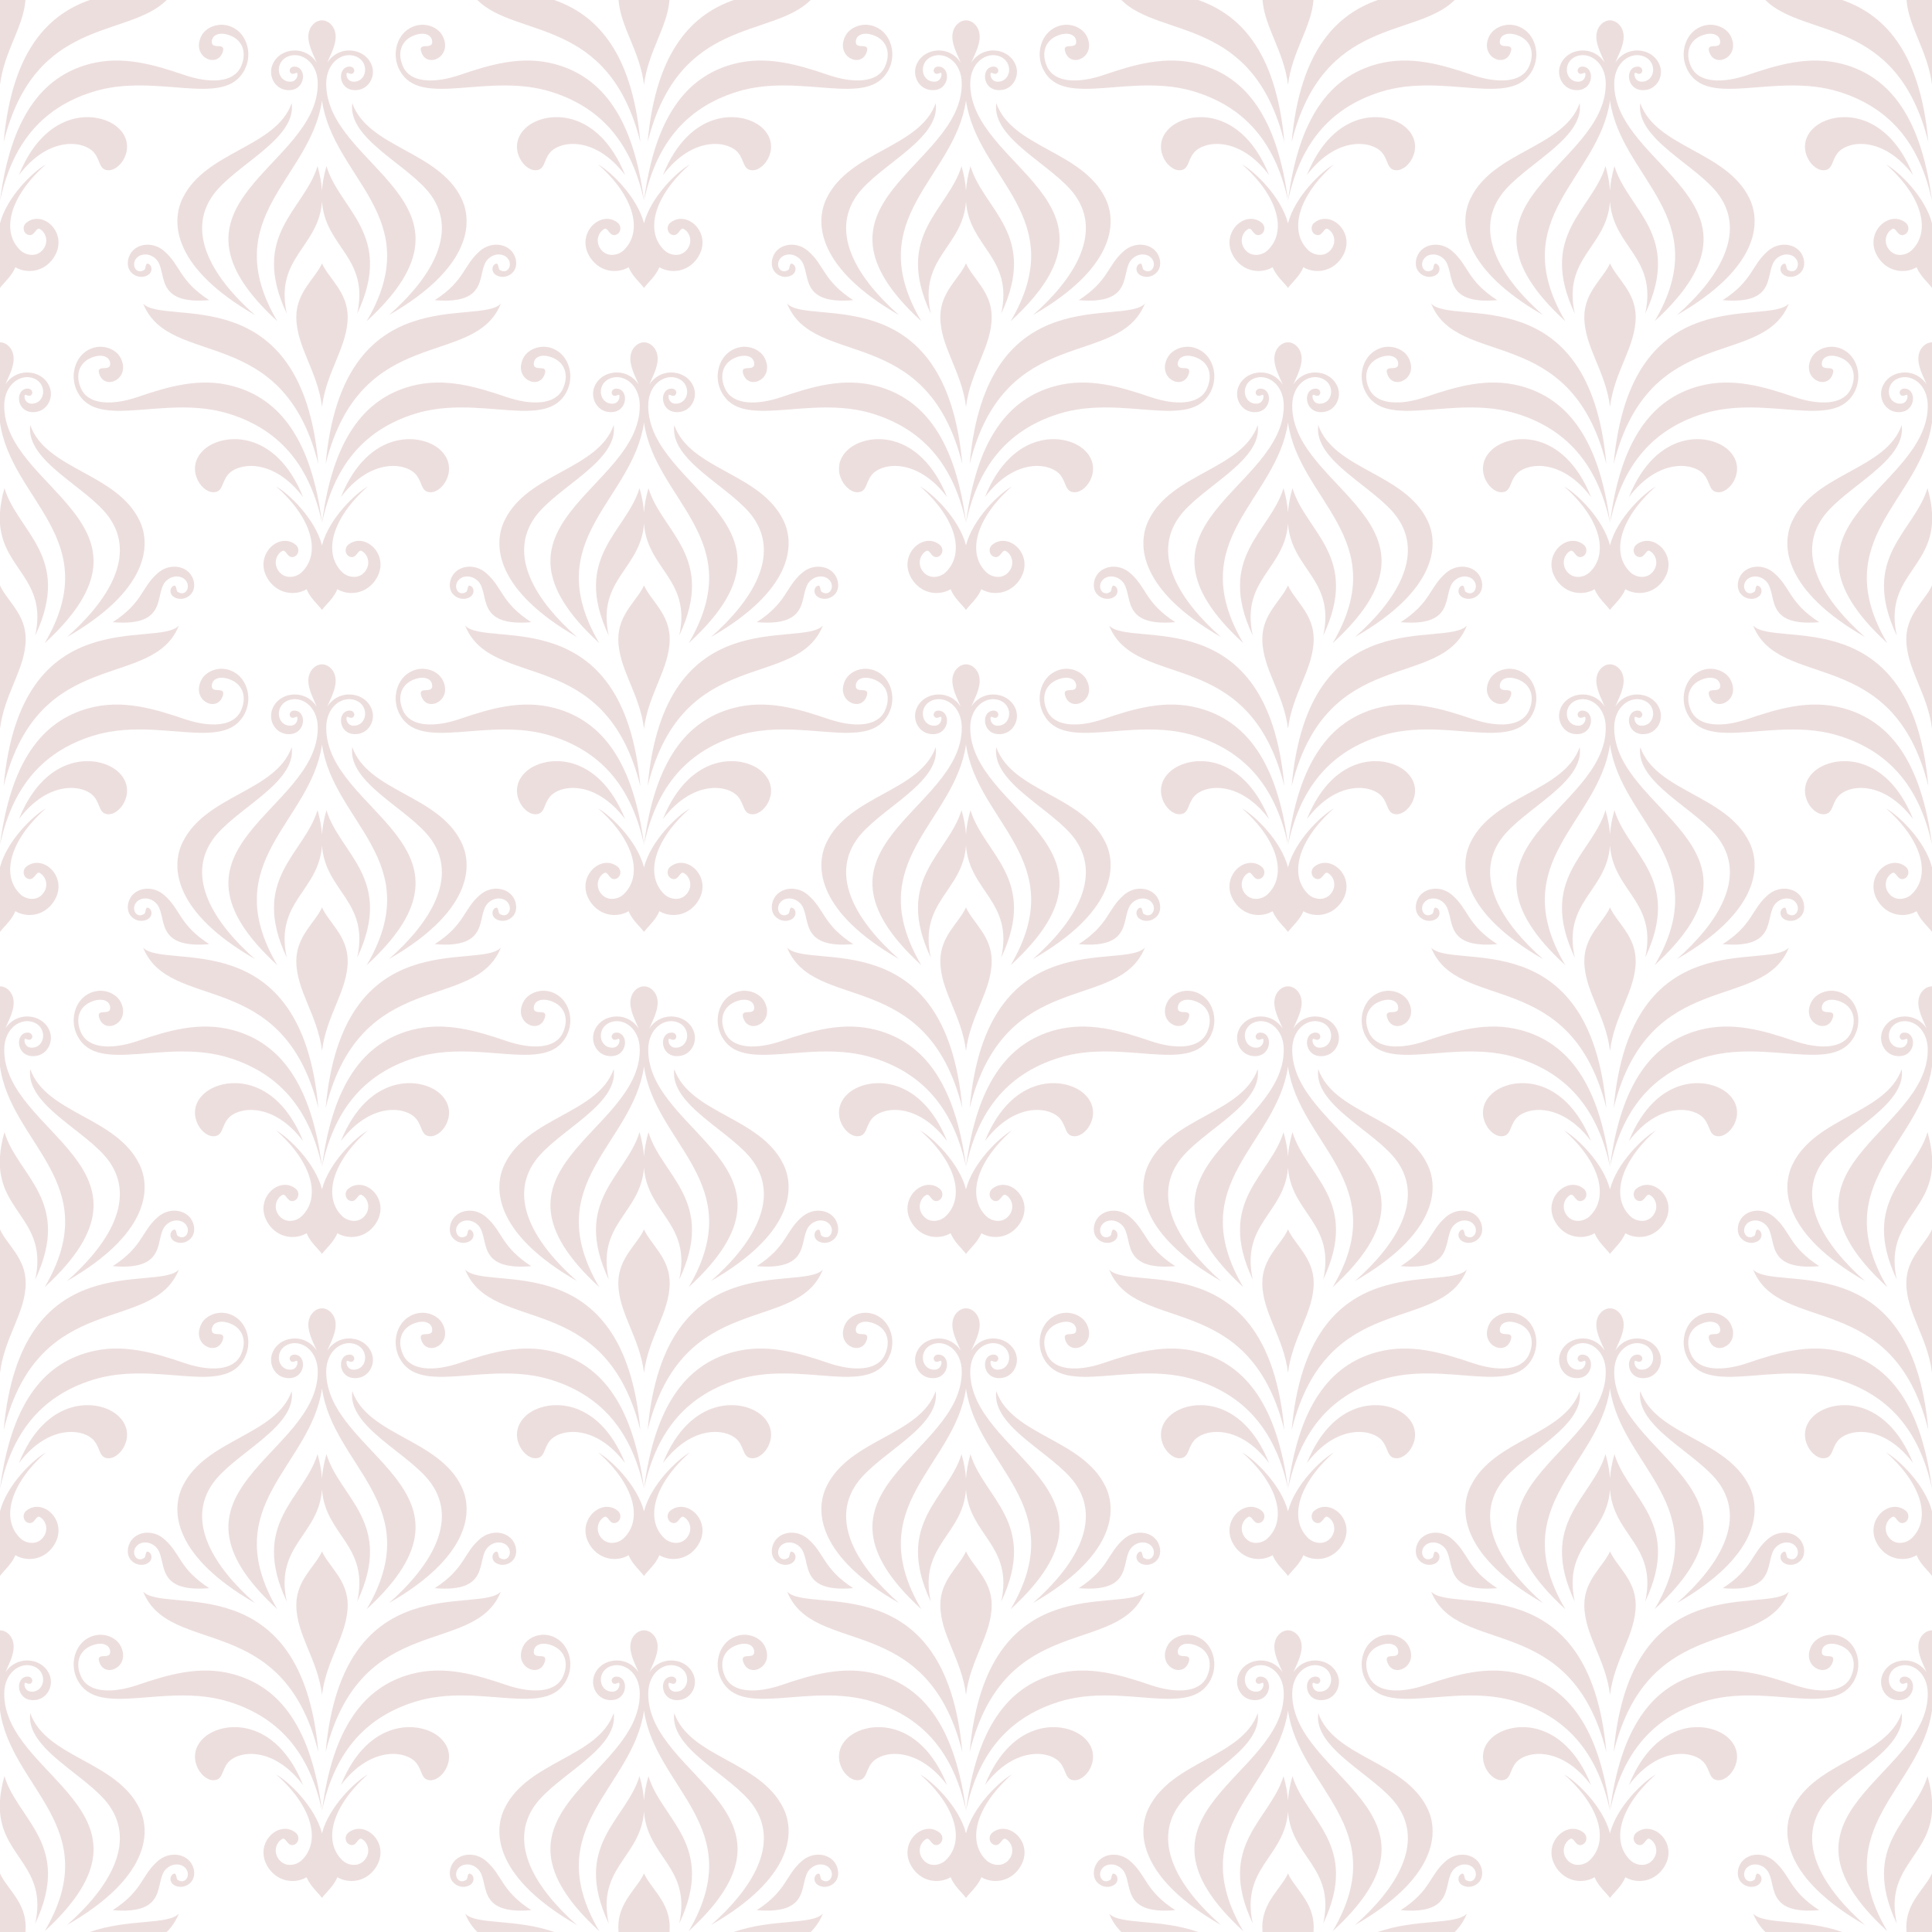 <?xml version="1.0" encoding="utf-8"?>
<!-- Generator: Adobe Illustrator 15.0.0, SVG Export Plug-In . SVG Version: 6.00 Build 0)  -->
<!DOCTYPE svg PUBLIC "-//W3C//DTD SVG 1.1//EN" "http://www.w3.org/Graphics/SVG/1.1/DTD/svg11.dtd">
<svg version="1.1" id="Layer_1" xmlns="http://www.w3.org/2000/svg" xmlns:xlink="http://www.w3.org/1999/xlink" x="0px" y="0px"
	 width="283.465px" height="283.465px" viewBox="0 0 283.465 283.465" enable-background="new 0 0 283.465 283.465"
	 xml:space="preserve">
<g>
	<defs>
		<rect id="SVGID_1_" width="283.465" height="283.465"/>
	</defs>
	<clipPath id="SVGID_2_">
		<use xlink:href="#SVGID_1_"  overflow="visible"/>
	</clipPath>
	<path clip-path="url(#SVGID_2_)" fill="#EDDEDE" d="M7.804,226.889c2.454-3.511-1.43-7.244-3.935-5.244
		c-0.679,0.549-0.461,1.661,0.385,1.815c0.855,0.149,1.035-1.189,1.581-0.885c0.925,0.494,1.396,1.995,0.386,3.119
		c-1.004,1.118-2.543,0.656-3.195,0.042c-2.888-2.703-1.718-7.836,3.689-12.624c-1.849,1.038-5.714,4.743-6.715,8.621v9.477
		c0.752-0.951,1.732-1.758,2.254-3.028C3.947,229.177,6.401,228.89,7.804,226.889 M13.59,202.457
		c9.393-2.961,19.306,2.545,22.291-3.226c1.13-2.183,0.434-4.787-1.219-5.928c-1.986-1.386-4.388-0.507-5.129,0.965
		c-1.498,2.984,2.211,4.78,3.106,2.444c0.651-1.688-1.56-0.354-1.564-1.572c0-1.124,1.274-1.56,2.802-0.91
		c1.822,0.771,2.359,2.634,1.451,4.572c-1.119,2.367-4.628,2.417-8.267,1.18c-4.447-1.512-9.106-2.913-13.983-1.603
		c-6.98,1.875-11.502,7.938-13.077,20.022C1.722,210.539,5.736,204.93,13.59,202.457 M0,274.872v8.593h3.737
		c0.02-0.245,0.033-0.491,0.033-0.741c0-3.662-2.767-5.622-3.769-7.855C0.001,274.868,0.001,274.871,0,274.872 M0.618,248.512
		c0-3.196,2.493-4.833,4.442-3.976c1.932,0.848,1.552,3.672-0.411,3.672c-0.801,0-1.094-0.694-1.051-1.142
		c0.042-0.446,0.514,0.199,0.933-0.087c0.42-0.289,0.191-0.988-0.459-0.988c-1.888,0-1.764,3.456,0.783,3.456
		c1.666,0,2.618-1.375,2.618-2.687c0-1.529-1.341-3.134-3.512-3.134c-1.23,0-2.379,0.595-3.154,1.701
		c0.45-1.037,0.948-1.984,1.142-3.081c0.334-1.899-0.88-3.043-1.948-3.043H0v11.778c1.665,11.509,15.53,17.057,6.56,32.356
		C25.629,265.878,0.618,260.854,0.618,248.512 M0.653,260.6c-0.382,1.331-0.582,2.502-0.653,3.56v1.654
		c0.495,6.724,6.967,8.149,5.169,16.412C10.631,270.648,2.62,267.081,0.653,260.6 M3.77,188.236c0-3.662-2.767-5.622-3.769-7.855
		c0,0,0,0.002-0.001,0.003V201.4c0.001,0.004,0.001,0.011,0.001,0.014C0.646,196.181,3.77,192.606,3.77,188.236 M0,218.391v0.005
		c0.001,0.004,0.001,0.005,0.001,0.007C0.001,218.399,0.001,218.395,0,218.391 M6.56,188.849
		c19.069-17.459-5.942-22.484-5.942-34.825c0-3.196,2.493-4.834,4.442-3.977c1.932,0.849,1.552,3.673-0.411,3.673
		c-0.801,0-1.094-0.695-1.051-1.142c0.042-0.448,0.514,0.199,0.933-0.087c0.42-0.287,0.191-0.988-0.459-0.988
		c-1.888,0-1.764,3.457,0.783,3.457c1.666,0,2.618-1.375,2.618-2.687c0-1.528-1.341-3.135-3.512-3.135
		c-1.23,0-2.379,0.595-3.154,1.701c0.45-1.037,0.948-1.984,1.142-3.081c0.334-1.899-0.88-3.043-1.948-3.043H0v11.779
		C1.665,168.004,15.53,173.55,6.56,188.849 M7.804,132.402c2.454-3.512-1.43-7.244-3.935-5.244c-0.679,0.549-0.461,1.66,0.385,1.814
		c0.855,0.15,1.035-1.188,1.581-0.884c0.925,0.495,1.396,1.995,0.386,3.119c-1.004,1.118-2.543,0.654-3.195,0.041
		c-2.888-2.703-1.718-7.835,3.689-12.625c-1.849,1.038-5.714,4.746-6.715,8.622v9.477c0.752-0.952,1.732-1.757,2.254-3.028
		C3.947,134.689,6.401,134.4,7.804,132.402 M5.169,187.736c5.462-11.576-2.549-15.145-4.516-21.626
		c-0.382,1.331-0.582,2.502-0.653,3.561v1.655C0.495,178.05,6.967,179.474,5.169,187.736 M20.461,265.332
		c-3.374-6.975-13.691-7.428-16.02-13.979c-0.729,5.315,8.449,9.116,11.577,13.542c3.942,5.583-0.073,12.16-6.19,17.55
		C21.625,275.672,22.262,269.055,20.461,265.332 M24.46,283.465c0.733-0.73,1.345-1.603,1.785-2.698
		c-1.6,1.691-7.375,0.708-13.073,2.698H24.46z M95.106,248.512c0-3.196,2.493-4.833,4.443-3.976
		c1.931,0.848,1.553,3.672-0.412,3.672c-0.8,0-1.094-0.694-1.051-1.142c0.042-0.446,0.514,0.199,0.933-0.087
		c0.42-0.289,0.191-0.988-0.458-0.988c-1.89,0-1.766,3.456,0.783,3.456c1.665,0,2.618-1.375,2.618-2.687
		c0-1.529-1.342-3.134-3.512-3.134c-1.23,0-2.38,0.595-3.155,1.701c0.449-1.037,0.947-1.984,1.142-3.081
		c0.335-1.899-0.88-3.043-1.948-3.043s-2.285,1.144-1.95,3.043c0.196,1.1,0.697,2.052,1.146,3.093
		c-0.775-1.113-1.926-1.713-3.16-1.713c-2.172,0-3.513,1.604-3.513,3.134c0,1.312,0.953,2.687,2.618,2.687
		c2.548,0,2.673-3.456,0.782-3.456c-0.649,0-0.879,0.699-0.459,0.988c0.421,0.286,0.892-0.359,0.934,0.087
		c0.043,0.447-0.251,1.142-1.051,1.142c-1.964,0-2.344-2.824-0.41-3.672c1.948-0.857,4.443,0.779,4.443,3.976
		c0,12.342-25.013,17.366-5.944,34.827c-8.972-15.303,4.9-20.851,6.562-32.363c1.66,11.513,15.534,17.061,6.561,32.363
		C120.118,265.878,95.106,260.854,95.106,248.512 M95.142,260.6c-0.383,1.337-0.585,2.512-0.655,3.572
		c-0.07-1.061-0.271-2.235-0.655-3.572c-1.967,6.481-9.977,10.049-4.516,21.626c-1.798-8.27,4.684-9.691,5.171-16.428
		c0.486,6.736,6.969,8.158,5.171,16.428C105.119,270.648,97.107,267.081,95.142,260.6 M114.949,265.332
		c-3.374-6.975-13.691-7.428-16.02-13.979c-0.728,5.315,8.449,9.116,11.577,13.542c3.944,5.583-0.072,12.16-6.189,17.55
		C116.112,275.672,116.749,269.055,114.949,265.332 M118.947,283.465c0.735-0.73,1.347-1.603,1.787-2.698
		c-1.601,1.691-7.377,0.708-13.073,2.698H118.947z M117.657,273.043c-2.475,2.137-2.145,4.304-6.623,7.217
		c8.328,0.713,6.007-4.26,7.81-6.027c0.947-0.926,2.159-0.794,2.73-0.271c1.073,0.981,0.184,2.666-1.026,1.845
		c-0.261-0.177-0.079-1.211-0.703-0.821c-0.404,0.256-0.546,1.056,0.078,1.523c0.625,0.47,1.758,0.507,2.54-0.312
		c0.745-0.779,0.623-2.039,0.04-2.891C121.562,271.94,119.299,271.627,117.657,273.043 M70.032,283.465h11.284
		c-5.696-1.99-11.471-1.007-13.069-2.698C68.686,281.862,69.298,282.734,70.032,283.465 M90.719,282.724
		c0,0.25,0.012,0.496,0.032,0.741h7.476c0.019-0.245,0.031-0.491,0.031-0.741c0-3.662-2.767-5.622-3.768-7.855
		C93.487,277.098,90.722,279.062,90.719,282.724 M69.128,274.985c-0.623-0.39-0.442,0.645-0.704,0.821
		c-1.208,0.821-2.097-0.863-1.024-1.845c0.569-0.523,1.783-0.655,2.731,0.271c1.802,1.768-0.52,6.74,7.809,6.027
		c-4.479-2.913-4.149-5.08-6.624-7.217c-1.643-1.416-3.907-1.103-4.844,0.264c-0.585,0.852-0.706,2.111,0.039,2.891
		c0.782,0.818,1.913,0.781,2.539,0.312C69.673,276.041,69.533,275.241,69.128,274.985 M23.168,273.043
		c-2.474,2.137-2.144,4.304-6.622,7.217c8.328,0.713,6.007-4.26,7.809-6.027c0.948-0.926,2.16-0.794,2.731-0.271
		c1.073,0.981,0.184,2.666-1.026,1.845c-0.262-0.177-0.079-1.211-0.703-0.821c-0.405,0.256-0.546,1.056,0.078,1.523
		c0.625,0.47,1.758,0.507,2.541-0.312c0.743-0.779,0.621-2.039,0.038-2.891C27.075,271.94,24.811,271.627,23.168,273.043
		 M78.467,264.895c3.128-4.426,12.306-8.227,11.578-13.542c-2.329,6.552-12.646,7.005-16.02,13.979
		c-1.8,3.723-1.164,10.34,10.632,17.112C78.541,277.055,74.525,270.478,78.467,264.895 M163.616,274.985
		c-0.624-0.39-0.442,0.645-0.702,0.821c-1.211,0.821-2.099-0.863-1.025-1.845c0.568-0.523,1.783-0.655,2.73,0.271
		c1.801,1.768-0.52,6.74,7.811,6.027c-4.479-2.913-4.151-5.08-6.625-7.217c-1.642-1.416-3.906-1.103-4.845,0.264
		c-0.584,0.852-0.704,2.111,0.038,2.891c0.782,0.818,1.916,0.781,2.54,0.312C164.163,276.041,164.02,275.241,163.616,274.985
		 M13.59,107.969c9.393-2.96,19.306,2.546,22.291-3.225c1.13-2.183,0.434-4.786-1.219-5.928c-1.986-1.386-4.388-0.506-5.129,0.965
		c-1.498,2.984,2.211,4.78,3.106,2.444c0.651-1.687-1.56-0.354-1.564-1.572c0-1.123,1.274-1.559,2.802-0.909
		c1.822,0.771,2.359,2.633,1.451,4.571c-1.119,2.367-4.628,2.416-8.267,1.181c-4.447-1.514-9.106-2.913-13.983-1.604
		c-6.98,1.875-11.502,7.938-13.077,20.024C1.722,116.053,5.736,110.442,13.59,107.969 M98.227,0h-7.476
		c0.319,4.044,3.134,7.503,3.739,12.438C95.098,7.504,97.907,4.045,98.227,0 M202.566,13.481c9.393-2.962,19.305,2.543,22.292-3.226
		c1.13-2.184,0.433-4.787-1.22-5.927c-1.985-1.388-4.389-0.508-5.129,0.964c-1.498,2.984,2.213,4.779,3.106,2.442
		c0.651-1.685-1.562-0.352-1.563-1.57c0-1.123,1.271-1.561,2.801-0.909c1.822,0.771,2.359,2.633,1.451,4.571
		c-1.119,2.367-4.629,2.417-8.268,1.18c-4.445-1.513-9.104-2.913-13.982-1.604c-6.979,1.876-11.502,7.939-13.076,20.025
		C190.699,21.563,194.713,15.955,202.566,13.481 M188.439,20.838C187.202,7.023,181.542,2.004,175.803,0H164.52
		C170.239,5.691,183.803,2.315,188.439,20.838 M0,123.902v0.007c0.001,0.001,0.001,0.004,0.001,0.008
		C0.001,123.913,0.001,123.906,0,123.902 M118.947,0h-11.285c-5.739,2.004-11.402,7.023-12.639,20.838
		C99.667,2.317,113.228,5.693,118.947,0 M175.387,13.482c7.854,2.471,11.867,8.083,13.592,15.946
		c-1.576-12.086-6.1-18.148-13.082-20.025c-4.875-1.311-9.532,0.091-13.979,1.604c-3.638,1.237-7.148,1.189-8.269-1.182
		c-0.912-1.937-0.372-3.797,1.446-4.57c1.533-0.65,2.806-0.213,2.806,0.91c-0.003,1.219-2.218-0.113-1.563,1.573
		c0.896,2.337,4.605,0.539,3.104-2.445c-0.737-1.472-3.144-2.352-5.132-0.963c-1.648,1.139-2.348,3.742-1.213,5.926
		C156.079,16.024,165.998,10.52,175.387,13.482 M192.715,0h-7.477c0.318,4.044,3.135,7.503,3.74,12.438
		C189.586,7.504,192.395,4.045,192.715,0 M182.262,24.139c5.405,4.786,6.578,9.919,3.689,12.622
		c-0.648,0.614-2.191,1.08-3.195-0.042c-1.011-1.125-0.539-2.62,0.387-3.119c0.549-0.304,0.726,1.037,1.584,0.885
		c0.843-0.153,1.064-1.267,0.377-1.812c-2.504-2.007-6.385,1.73-3.935,5.241c1.403,2,3.857,2.289,5.55,1.295
		c0.522,1.269,1.506,2.075,2.258,3.026c0.752-0.951,1.732-1.758,2.255-3.028c1.692,0.996,4.147,0.707,5.55-1.291
		c2.454-3.513-1.43-7.247-3.936-5.244c-0.679,0.547-0.461,1.66,0.385,1.813c0.854,0.15,1.035-1.188,1.582-0.885
		c0.925,0.495,1.396,1.994,0.385,3.119c-1.003,1.119-2.542,0.656-3.195,0.042c-2.888-2.703-1.716-7.835,3.69-12.624
		c-1.851,1.038-5.718,4.747-6.716,8.624C187.977,28.888,184.108,25.175,182.262,24.139 M171.705,18.693
		c-2.895,2.571-0.578,6.285,1.323,6.285c1.461,0,1.167-1.459,2.185-2.621c1.498-1.712,6.584-2.468,10.987,3.326
		C182.169,15.672,174.451,16.252,171.705,18.693 M97.265,25.682c4.403-5.792,9.492-5.036,10.987-3.324
		c1.018,1.167,0.723,2.621,2.182,2.623c1.907-0.002,4.224-3.716,1.331-6.287C109.01,16.252,101.297,15.674,97.265,25.682 M213.436,0
		h-11.284c-5.739,2.004-11.401,7.023-12.64,20.838C194.155,2.317,207.717,5.693,213.436,0 M87.773,24.139
		c5.406,4.786,6.577,9.919,3.689,12.622c-0.648,0.614-2.19,1.08-3.194-0.042c-1.01-1.125-0.539-2.62,0.386-3.119
		c0.55-0.304,0.727,1.037,1.582,0.885c0.844-0.153,1.067-1.267,0.38-1.812c-2.505-2.007-6.387,1.73-3.935,5.241
		c1.402,2,3.856,2.289,5.55,1.295c0.521,1.269,1.505,2.075,2.256,3.026c0.754-0.951,1.733-1.758,2.256-3.028
		c1.693,0.996,4.147,0.707,5.549-1.291c2.455-3.513-1.429-7.247-3.936-5.244c-0.678,0.547-0.459,1.66,0.386,1.813
		c0.854,0.15,1.035-1.188,1.58-0.885c0.927,0.495,1.397,1.994,0.388,3.119c-1.004,1.119-2.544,0.656-3.196,0.042
		c-2.887-2.703-1.717-7.835,3.69-12.624c-1.85,1.038-5.717,4.747-6.717,8.624C93.489,28.888,89.62,25.175,87.773,24.139
		 M93.951,20.838C92.714,7.023,87.053,2.004,81.313,0H70.032C75.75,5.691,89.313,2.315,93.951,20.838 M7.804,37.915
		c2.454-3.513-1.43-7.247-3.935-5.244c-0.679,0.547-0.461,1.66,0.385,1.813c0.855,0.15,1.035-1.188,1.581-0.885
		c0.925,0.495,1.396,1.994,0.386,3.119c-1.004,1.119-2.543,0.656-3.195,0.042c-2.888-2.703-1.718-7.835,3.689-12.624
		C4.866,25.174,1.001,28.882,0,32.758v9.477c0.752-0.951,1.732-1.758,2.254-3.028C3.947,40.202,6.401,39.913,7.804,37.915
		 M6.56,94.361c19.069-17.459-5.942-22.483-5.942-34.825c0-3.196,2.493-4.833,4.442-3.977c1.932,0.849,1.552,3.673-0.411,3.673
		c-0.801,0-1.094-0.693-1.051-1.142c0.042-0.447,0.514,0.199,0.933-0.087c0.42-0.287,0.191-0.989-0.459-0.989
		c-1.888,0-1.764,3.457,0.783,3.457c1.666,0,2.618-1.375,2.618-2.687c0-1.528-1.341-3.135-3.512-3.135
		c-1.23,0-2.379,0.596-3.154,1.702c0.45-1.038,0.948-1.983,1.142-3.081c0.334-1.898-0.88-3.044-1.948-3.044H0v11.78
		C1.665,73.517,15.53,79.062,6.56,94.361 M5.169,93.251c5.462-11.578-2.549-15.146-4.516-21.627C0.271,72.955,0.071,74.126,0,75.185
		v1.655C0.495,83.562,6.967,84.985,5.169,93.251 M3.77,93.748c0-3.662-2.767-5.621-3.769-7.854c0,0.002,0,0.002-0.001,0.003v21.018
		c0.001,0.004,0.001,0.008,0.001,0.013C0.646,101.694,3.77,98.12,3.77,93.748 M13.59,13.481c9.393-2.962,19.306,2.543,22.291-3.226
		c1.13-2.184,0.434-4.787-1.219-5.927c-1.986-1.388-4.388-0.508-5.129,0.964c-1.498,2.984,2.211,4.779,3.106,2.442
		c0.651-1.685-1.56-0.352-1.564-1.57c0-1.123,1.274-1.561,2.802-0.909c1.822,0.771,2.359,2.633,1.451,4.571
		c-1.119,2.367-4.628,2.417-8.267,1.18c-4.447-1.513-9.106-2.913-13.983-1.604c-6.98,1.876-11.502,7.939-13.077,20.025
		C1.722,21.563,5.736,15.955,13.59,13.481 M108.078,13.481c9.393-2.962,19.304,2.543,22.292-3.226
		c1.13-2.184,0.433-4.787-1.219-5.927c-1.986-1.388-4.389-0.508-5.13,0.964c-1.499,2.984,2.212,4.779,3.106,2.442
		c0.652-1.685-1.56-0.352-1.563-1.57c0-1.123,1.272-1.561,2.802-0.909c1.822,0.771,2.358,2.633,1.451,4.571
		c-1.12,2.367-4.629,2.417-8.268,1.18c-4.447-1.513-9.106-2.913-13.983-1.604c-6.98,1.876-11.502,7.939-13.076,20.025
		C96.21,21.563,100.224,15.955,108.078,13.481 M80.899,13.482c7.853,2.471,11.867,8.083,13.591,15.946
		C92.913,17.343,88.391,11.28,81.408,9.403c-4.875-1.311-9.534,0.091-13.978,1.604c-3.639,1.237-7.15,1.189-8.269-1.182
		c-0.913-1.937-0.373-3.797,1.447-4.57c1.532-0.65,2.804-0.213,2.804,0.91c-0.003,1.219-2.218-0.113-1.562,1.573
		c0.894,2.337,4.605,0.539,3.103-2.445c-0.734-1.472-3.141-2.352-5.13-0.963c-1.648,1.139-2.349,3.742-1.215,5.926
		C61.59,16.024,71.509,10.52,80.899,13.482 M77.217,18.693c-2.895,2.571-0.578,6.285,1.324,6.285c1.461,0,1.167-1.459,2.184-2.621
		c1.498-1.712,6.584-2.468,10.987,3.326C87.682,15.672,79.964,16.252,77.217,18.693 M3.737,0H0v12.427
		c0.001,0.002,0.001,0.007,0.001,0.012C0.609,7.504,3.418,4.045,3.737,0 M0,29.414v0.006c0.001,0.003,0.001,0.006,0.001,0.009
		C0.001,29.424,0.001,29.419,0,29.414 M24.46,0H13.174C7.436,2.004,1.773,7.023,0.535,20.838C5.178,2.317,18.74,5.693,24.46,0
		 M209.438,265.332c-3.373-6.975-13.691-7.428-16.021-13.979c-0.729,5.315,8.449,9.116,11.578,13.542
		c3.942,5.583-0.073,12.16-6.19,17.55C210.602,275.672,211.238,269.055,209.438,265.332 M281.516,147.759
		c0.197,1.101,0.699,2.052,1.146,3.093c-0.775-1.113-1.926-1.713-3.162-1.713c-2.17,0-3.511,1.606-3.511,3.135
		c0,1.312,0.952,2.687,2.616,2.687c2.55,0,2.674-3.457,0.783-3.457c-0.649,0-0.879,0.701-0.459,0.988
		c0.42,0.286,0.893-0.361,0.935,0.087c0.043,0.446-0.251,1.142-1.052,1.142c-1.963,0-2.344-2.824-0.41-3.673
		c1.949-0.857,4.441,0.78,4.441,3.977c0,12.341-25.012,17.366-5.942,34.825c-8.972-15.302,4.901-20.848,6.563-32.361
		c0,0.002,0,0.006,0,0.008v-11.779C282.395,144.717,281.182,145.86,281.516,147.759 M9.828,93.469
		c11.797-6.772,12.434-13.39,10.633-17.112c-3.374-6.974-13.691-7.427-16.02-13.98c-0.729,5.316,8.449,9.117,11.577,13.543
		C19.96,81.502,15.945,88.079,9.828,93.469 M267.518,213.955c1.461,0,1.166-1.459,2.184-2.621c1.499-1.712,6.584-2.47,10.986,3.326
		c-4.029-10.013-11.747-9.434-14.495-6.99C263.299,210.239,265.616,213.955,267.518,213.955 M15.945,213.957
		c1.908-0.002,4.226-3.718,1.331-6.287c-2.753-2.443-10.468-3.021-14.499,6.988c4.403-5.794,9.492-5.036,10.987-3.324
		C14.78,212.5,14.488,213.955,15.945,213.957 M283.465,106.914V85.896c-1.006,2.229-3.766,4.191-3.77,7.852
		C279.695,98.117,282.819,101.688,283.465,106.914 M270.385,103.893c-4.875-1.312-9.533,0.088-13.978,1.604
		c-3.64,1.235-7.149,1.188-8.271-1.183c-0.91-1.937-0.371-3.797,1.447-4.57c1.533-0.648,2.805-0.213,2.805,0.91
		c-0.002,1.219-2.217-0.113-1.562,1.572c0.895,2.337,4.605,0.54,3.104-2.444c-0.734-1.471-3.142-2.351-5.131-0.963
		c-1.647,1.14-2.348,3.743-1.215,5.926c2.983,5.771,12.902,0.265,22.292,3.227c7.851,2.469,11.863,8.079,13.589,15.938v-0.007
		C281.887,111.827,277.366,105.77,270.385,103.893 M267.518,119.467c1.461,0,1.166-1.459,2.184-2.621
		c1.499-1.713,6.584-2.467,10.986,3.326c-4.029-10.012-11.747-9.434-14.495-6.99C263.299,115.753,265.616,119.467,267.518,119.467
		 M15.945,119.469c1.908-0.002,4.226-3.716,1.331-6.287c-2.753-2.443-10.468-3.019-14.499,6.988
		c4.403-5.791,9.492-5.037,10.987-3.324C14.78,118.012,14.488,119.467,15.945,119.469 M283.465,201.4v-21.017
		c-1.006,2.227-3.766,4.192-3.77,7.853C279.695,192.603,282.819,196.174,283.465,201.4 M282.809,166.11
		c-1.967,6.481-9.977,10.05-4.517,21.626c-1.798-8.269,4.685-9.689,5.173-16.425c0,0.003,0,0.009,0,0.015v-1.655
		c0,0.004,0,0.009,0,0.013C283.393,168.624,283.192,167.447,282.809,166.11 M27.976,181.71c0.743-0.78,0.621-2.04,0.038-2.892
		c-0.939-1.367-3.203-1.68-4.846-0.263c-2.474,2.136-2.144,4.303-6.622,7.216c8.328,0.711,6.007-4.26,7.809-6.025
		c0.948-0.929,2.16-0.796,2.731-0.273c1.073,0.982,0.184,2.667-1.026,1.846c-0.262-0.177-0.079-1.209-0.703-0.82
		c-0.405,0.254-0.546,1.055,0.078,1.523C26.06,182.491,27.193,182.527,27.976,181.71 M9.828,187.957
		c11.797-6.773,12.434-13.391,10.633-17.113c-3.374-6.974-13.691-7.428-16.02-13.98c-0.729,5.316,8.449,9.117,11.577,13.543
		C19.96,175.988,15.945,182.565,9.828,187.957 M0.535,209.813c5.239-20.896,21.841-13.908,25.71-23.536
		C23.034,189.673,3.003,182.287,0.535,209.813 M276.749,118.627c5.407,4.785,6.577,9.919,3.69,12.622
		c-0.648,0.613-2.191,1.08-3.194-0.041c-1.011-1.124-0.54-2.622,0.386-3.119c0.549-0.304,0.727,1.036,1.584,0.884
		c0.842-0.154,1.063-1.266,0.379-1.812c-2.506-2.008-6.387,1.729-3.936,5.238c1.402,2.001,3.855,2.29,5.55,1.296
		c0.521,1.271,1.505,2.077,2.257,3.028v-0.001v-9.477c0,0.002,0,0.003,0,0.003C282.467,123.375,278.598,119.664,276.749,118.627
		 M259.107,85.258c1.802,1.767-0.518,6.738,7.809,6.027c-4.479-2.914-4.15-5.079-6.624-7.217c-1.641-1.417-3.905-1.104-4.845,0.263
		c-0.583,0.851-0.704,2.111,0.039,2.892c0.783,0.818,1.915,0.781,2.541,0.312c0.624-0.469,0.482-1.27,0.078-1.523
		c-0.624-0.39-0.442,0.644-0.704,0.82c-1.209,0.82-2.099-0.863-1.025-1.846C256.946,84.462,258.159,84.33,259.107,85.258
		 M282.928,115.326c-2.463-27.527-22.496-20.141-25.705-23.535C261.09,101.417,277.695,94.428,282.928,115.326 M282.809,71.624
		c-1.967,6.48-9.977,10.049-4.517,21.627c-1.798-8.271,4.685-9.69,5.173-16.43c0,0.008,0,0.013,0,0.019v-1.655
		c0,0.003,0,0.007,0,0.011C283.393,74.136,283.192,72.961,282.809,71.624 M282.928,20.838C281.691,7.023,276.03,2.004,270.291,0
		H259.01C264.727,5.691,278.289,2.315,282.928,20.838 M164.521,283.465h11.283c-5.697-1.99-11.472-1.007-13.07-2.698
		C163.174,281.862,163.786,282.734,164.521,283.465 M270.385,9.403c-4.875-1.311-9.533,0.091-13.978,1.604
		c-3.64,1.237-7.149,1.189-8.271-1.182c-0.91-1.937-0.371-3.797,1.447-4.57c1.533-0.65,2.805-0.213,2.805,0.91
		c-0.002,1.219-2.217-0.113-1.562,1.573c0.895,2.337,4.605,0.539,3.104-2.445c-0.734-1.472-3.142-2.352-5.131-0.963
		c-1.647,1.139-2.348,3.742-1.215,5.926c2.983,5.769,12.902,0.264,22.292,3.227c7.851,2.47,11.863,8.079,13.589,15.938v-0.006
		C281.887,17.339,277.366,11.28,270.385,9.403 M279.727,0c0.32,4.041,3.13,7.498,3.738,12.427V0H279.727z M276.749,24.139
		c5.407,4.786,6.577,9.919,3.69,12.622c-0.648,0.614-2.191,1.08-3.194-0.042c-1.011-1.125-0.54-2.62,0.386-3.119
		c0.549-0.304,0.727,1.037,1.584,0.885c0.842-0.153,1.063-1.267,0.379-1.812c-2.506-2.007-6.387,1.73-3.936,5.241
		c1.402,2,3.855,2.289,5.55,1.295c0.521,1.269,1.505,2.075,2.257,3.026l0,0v-9.477c0,0,0,0.002,0,0.003
		C282.467,28.888,278.598,25.175,276.749,24.139 M282.928,209.813c-2.463-27.526-22.496-20.141-25.705-23.536
		C261.09,195.902,277.695,188.915,282.928,209.813 M281.516,53.271c0.197,1.102,0.699,2.05,1.146,3.094
		c-0.775-1.115-1.926-1.715-3.162-1.715c-2.17,0-3.511,1.606-3.511,3.135c0,1.312,0.952,2.687,2.616,2.687
		c2.55,0,2.674-3.457,0.783-3.457c-0.649,0-0.879,0.702-0.459,0.989c0.42,0.286,0.893-0.36,0.935,0.087
		c0.043,0.448-0.251,1.142-1.052,1.142c-1.963,0-2.344-2.824-0.41-3.673c1.949-0.856,4.441,0.78,4.441,3.977
		c0,12.342-25.012,17.366-5.942,34.825c-8.972-15.303,4.901-20.848,6.563-32.36c0,0.002,0,0.005,0,0.007v-11.78
		C282.395,50.229,281.182,51.373,281.516,53.271 M267.518,24.979c1.461,0,1.166-1.459,2.184-2.621
		c1.499-1.712,6.584-2.468,10.986,3.326c-4.029-10.012-11.747-9.432-14.495-6.99C263.299,21.265,265.616,24.979,267.518,24.979
		 M279.021,156.863c-2.329,6.553-12.646,7.007-16.021,13.98c-1.8,3.723-1.163,10.34,10.632,17.113
		c-6.115-5.392-10.131-11.969-6.188-17.551C270.572,165.98,279.749,162.18,279.021,156.863 M259.107,179.746
		c1.802,1.766-0.518,6.736,7.809,6.025c-4.479-2.913-4.15-5.08-6.624-7.216c-1.641-1.417-3.905-1.104-4.845,0.263
		c-0.583,0.852-0.704,2.111,0.039,2.892c0.783,0.817,1.915,0.781,2.541,0.312c0.624-0.469,0.482-1.27,0.078-1.523
		c-0.624-0.389-0.442,0.644-0.704,0.82c-1.209,0.821-2.099-0.863-1.025-1.846C256.946,178.95,258.159,178.817,259.107,179.746
		 M279.021,62.376c-2.329,6.554-12.646,7.007-16.021,13.98c-1.8,3.723-1.163,10.34,10.632,17.112
		c-6.115-5.39-10.131-11.967-6.188-17.55C270.572,71.493,279.749,67.692,279.021,62.376 M27.976,87.223
		c0.743-0.78,0.621-2.041,0.038-2.892c-0.939-1.367-3.203-1.68-4.846-0.263c-2.474,2.138-2.144,4.303-6.622,7.217
		c8.328,0.711,6.007-4.261,7.809-6.027c0.948-0.928,2.16-0.796,2.731-0.272c1.073,0.982,0.184,2.666-1.026,1.846
		c-0.262-0.177-0.079-1.21-0.703-0.82c-0.405,0.254-0.546,1.055,0.078,1.523C26.06,88.004,27.193,88.041,27.976,87.223
		 M172.955,264.895c3.129-4.426,12.307-8.227,11.578-13.542c-2.329,6.552-12.646,7.005-16.02,13.979
		c-1.801,3.723-1.164,10.34,10.631,17.112C173.028,277.055,169.014,270.478,172.955,264.895 M185.206,282.724
		c0,0.25,0.013,0.496,0.032,0.741h7.477c0.02-0.245,0.032-0.491,0.032-0.741c0-3.662-2.769-5.622-3.769-7.855
		C187.975,277.098,185.21,279.062,185.206,282.724 M258.105,274.985c-0.624-0.39-0.442,0.645-0.704,0.821
		c-1.209,0.821-2.099-0.863-1.025-1.845c0.57-0.523,1.783-0.655,2.731,0.271c1.802,1.768-0.518,6.74,7.809,6.027
		c-4.479-2.913-4.15-5.08-6.624-7.217c-1.641-1.416-3.905-1.103-4.845,0.264c-0.583,0.852-0.704,2.111,0.039,2.891
		c0.783,0.818,1.915,0.781,2.541,0.312C258.651,276.041,258.51,275.241,258.105,274.985 M189.594,248.512
		c0-3.196,2.494-4.833,4.442-3.976c1.933,0.848,1.554,3.672-0.41,3.672c-0.801,0-1.095-0.694-1.051-1.142
		c0.041-0.446,0.513,0.199,0.933-0.087c0.418-0.289,0.191-0.988-0.459-0.988c-1.889,0-1.766,3.456,0.782,3.456
		c1.667,0,2.619-1.375,2.619-2.687c0-1.529-1.341-3.134-3.513-3.134c-1.231,0-2.377,0.595-3.153,1.701
		c0.449-1.037,0.948-1.984,1.142-3.081c0.334-1.899-0.881-3.043-1.947-3.043c-1.069,0-2.286,1.144-1.949,3.043
		c0.193,1.1,0.695,2.052,1.145,3.093c-0.774-1.113-1.926-1.713-3.162-1.713c-2.17,0-3.511,1.604-3.511,3.134
		c0,1.312,0.951,2.687,2.616,2.687c2.55,0,2.674-3.456,0.784-3.456c-0.649,0-0.88,0.699-0.459,0.988
		c0.419,0.286,0.891-0.359,0.934,0.087c0.042,0.447-0.251,1.142-1.052,1.142c-1.964,0-2.344-2.824-0.41-3.672
		c1.948-0.857,4.442,0.779,4.442,3.976c0,12.342-25.013,17.366-5.942,34.827c-8.973-15.303,4.9-20.851,6.562-32.363
		c1.658,11.513,15.531,17.061,6.56,32.363C214.606,265.878,189.594,260.854,189.594,248.512 M202.741,22.357
		c1.017,1.167,0.724,2.621,2.181,2.623c1.908-0.002,4.225-3.716,1.332-6.287c-2.756-2.441-10.469-3.02-14.5,6.988
		C196.156,19.89,201.246,20.646,202.741,22.357 M212.145,273.043c-2.475,2.137-2.144,4.304-6.623,7.217
		c8.328,0.713,6.008-4.26,7.81-6.027c0.947-0.926,2.161-0.794,2.731-0.271c1.072,0.981,0.184,2.666-1.025,1.845
		c-0.262-0.177-0.079-1.211-0.703-0.821c-0.406,0.256-0.546,1.056,0.078,1.523c0.625,0.47,1.758,0.507,2.54-0.312
		c0.744-0.779,0.622-2.039,0.038-2.891C216.053,271.94,213.788,271.627,212.145,273.043 M213.436,283.465
		c0.734-0.73,1.347-1.603,1.787-2.698c-1.602,1.691-7.377,0.708-13.073,2.698H213.436z M276.749,213.113
		c5.407,4.785,6.577,9.92,3.69,12.623c-0.648,0.614-2.191,1.079-3.194-0.042c-1.011-1.124-0.54-2.62,0.386-3.119
		c0.549-0.305,0.727,1.035,1.584,0.885c0.842-0.154,1.063-1.267,0.379-1.812c-2.506-2.007-6.387,1.73-3.936,5.239
		c1.402,2.003,3.855,2.29,5.55,1.297c0.521,1.271,1.505,2.076,2.257,3.027v-0.001v-9.477c0,0,0,0.002,0,0.003
		C282.467,217.861,278.598,214.15,276.749,213.113 M282.809,260.6c-1.967,6.481-9.977,10.049-4.517,21.626
		c-1.798-8.27,4.685-9.691,5.173-16.428c0,0.006,0,0.011,0,0.016v-1.654c0,0.005,0,0.009,0,0.013
		C283.393,263.111,283.192,261.937,282.809,260.6 M15.945,24.98c1.908-0.002,4.226-3.716,1.331-6.287
		c-2.753-2.441-10.468-3.02-14.499,6.988c4.403-5.792,9.492-5.036,10.987-3.324C14.78,23.524,14.488,24.979,15.945,24.98
		 M270.385,198.38c-4.875-1.312-9.533,0.09-13.978,1.603c-3.64,1.237-7.149,1.189-8.271-1.182c-0.91-1.937-0.371-3.796,1.447-4.571
		c1.533-0.648,2.805-0.213,2.805,0.911c-0.002,1.219-2.217-0.113-1.562,1.574c0.895,2.335,4.605,0.538,3.104-2.446
		c-0.734-1.472-3.142-2.351-5.131-0.963c-1.647,1.139-2.348,3.743-1.215,5.926c2.983,5.771,12.902,0.265,22.292,3.227
		c7.851,2.469,11.863,8.08,13.589,15.938v-0.005C281.887,206.314,277.366,200.256,270.385,198.38 M281.516,242.247
		c0.197,1.1,0.699,2.052,1.146,3.093c-0.775-1.113-1.926-1.713-3.162-1.713c-2.17,0-3.511,1.604-3.511,3.134
		c0,1.312,0.952,2.687,2.616,2.687c2.55,0,2.674-3.456,0.783-3.456c-0.649,0-0.879,0.699-0.459,0.988
		c0.42,0.286,0.893-0.359,0.935,0.087c0.043,0.447-0.251,1.142-1.052,1.142c-1.963,0-2.344-2.824-0.41-3.672
		c1.949-0.857,4.441,0.779,4.441,3.976c0,12.342-25.012,17.366-5.942,34.827c-8.972-15.303,4.901-20.851,6.563-32.363
		c0,0.002,0,0.005,0,0.007v-11.778C282.395,239.205,281.182,240.349,281.516,242.247 M189.631,260.6
		c-0.384,1.337-0.586,2.512-0.654,3.572c-0.072-1.061-0.273-2.235-0.656-3.572c-1.967,6.481-9.977,10.049-4.516,21.626
		c-1.797-8.27,4.685-9.691,5.172-16.428c0.484,6.736,6.968,8.158,5.17,16.428C199.607,270.648,191.596,267.081,189.631,260.6
		 M267.444,264.895c3.128-4.426,12.305-8.227,11.577-13.542c-2.329,6.552-12.646,7.005-16.021,13.979
		c-1.8,3.723-1.163,10.34,10.632,17.112C267.518,277.055,263.502,270.478,267.444,264.895 M259.01,283.465h11.283
		c-5.697-1.99-11.471-1.007-13.07-2.698C257.663,281.862,258.276,282.734,259.01,283.465 M279.727,283.465h3.738v-8.593
		c-1.006,2.228-3.766,4.192-3.77,7.852C279.695,282.974,279.707,283.22,279.727,283.465 M0.535,115.326
		c5.239-20.896,21.841-13.907,25.71-23.535C23.034,95.186,3.003,87.799,0.535,115.326 M24.072,225.8
		c-1.642-1.416-3.906-1.104-4.845,0.263c-0.583,0.852-0.705,2.111,0.039,2.893c0.782,0.816,1.916,0.78,2.539,0.311
		c0.625-0.469,0.484-1.27,0.079-1.522c-0.624-0.392-0.442,0.644-0.702,0.819c-1.211,0.821-2.1-0.862-1.026-1.846
		c0.569-0.523,1.783-0.655,2.73,0.272c1.802,1.767-0.518,6.738,7.81,6.027C26.218,230.102,26.547,227.937,24.072,225.8
		 M31.297,166.712c1.46,0,1.167-1.46,2.183-2.622c1.499-1.713,6.584-2.468,10.987,3.327c-4.03-10.014-11.748-9.435-14.494-6.991
		C27.078,162.997,29.394,166.712,31.297,166.712 M26.781,218.088c-1.801,3.723-1.164,10.34,10.631,17.112
		c-6.115-5.39-10.131-11.967-6.19-17.55c3.129-4.427,12.307-8.227,11.578-13.543C40.471,210.66,30.155,211.113,26.781,218.088
		 M92.231,228.184c0.521,1.271,1.505,2.076,2.256,3.027c0.754-0.951,1.733-1.757,2.256-3.029c1.693,0.995,4.147,0.708,5.549-1.293
		c2.455-3.511-1.429-7.244-3.936-5.244c-0.678,0.549-0.459,1.661,0.386,1.815c0.854,0.149,1.035-1.189,1.58-0.885
		c0.927,0.494,1.397,1.995,0.388,3.119c-1.004,1.118-2.544,0.656-3.196,0.042c-2.887-2.703-1.717-7.836,3.69-12.624
		c-1.85,1.038-5.717,4.745-6.717,8.624c-0.998-3.875-4.867-7.586-6.714-8.623c5.406,4.785,6.577,9.92,3.689,12.623
		c-0.648,0.614-2.19,1.079-3.194-0.042c-1.01-1.124-0.539-2.62,0.386-3.119c0.55-0.305,0.727,1.035,1.582,0.885
		c0.844-0.154,1.067-1.267,0.38-1.812c-2.505-2.007-6.387,1.73-3.935,5.239C88.083,228.89,90.537,229.177,92.231,228.184
		 M155.321,249.701c9.394-2.96,19.306,2.545,22.293-3.227c1.13-2.182,0.433-4.786-1.22-5.927c-1.986-1.385-4.387-0.507-5.129,0.965
		c-1.498,2.984,2.211,4.781,3.105,2.443c0.652-1.687-1.561-0.353-1.562-1.571c0-1.123,1.272-1.56,2.801-0.91
		c1.822,0.772,2.359,2.633,1.451,4.572c-1.118,2.368-4.627,2.417-8.268,1.18c-4.447-1.513-9.105-2.914-13.982-1.603
		c-6.979,1.876-11.504,7.938-13.076,20.023C143.454,257.783,147.469,252.174,155.321,249.701 M26.781,123.602
		c-1.801,3.721-1.164,10.339,10.631,17.112c-6.115-5.392-10.131-11.968-6.19-17.55c3.129-4.427,12.307-8.228,11.578-13.543
		C40.471,116.173,30.155,116.627,26.781,123.602 M108.252,211.334c1.018,1.166,0.723,2.621,2.182,2.623
		c1.907-0.002,4.224-3.718,1.331-6.287c-2.755-2.443-10.468-3.021-14.5,6.988C101.668,208.864,106.757,209.622,108.252,211.334
		 M91.712,214.66c-4.03-10.013-11.748-9.434-14.495-6.99c-2.895,2.569-0.578,6.285,1.324,6.285c1.461,0,1.167-1.459,2.184-2.621
		C82.223,209.622,87.309,208.864,91.712,214.66 M24.072,131.312c-1.642-1.416-3.906-1.103-4.845,0.265
		c-0.583,0.85-0.705,2.109,0.039,2.89c0.782,0.82,1.916,0.782,2.539,0.312c0.625-0.469,0.484-1.27,0.079-1.522
		c-0.624-0.39-0.442,0.642-0.702,0.819c-1.211,0.821-2.1-0.863-1.026-1.846c0.569-0.521,1.783-0.654,2.73,0.272
		c1.802,1.767-0.518,6.739,7.81,6.025C26.218,135.616,26.547,133.45,24.072,131.312 M31.297,72.223c1.46,0,1.167-1.458,2.183-2.621
		c1.499-1.712,6.584-2.468,10.987,3.326c-4.03-10.012-11.748-9.433-14.494-6.989C27.078,68.508,29.394,72.223,31.297,72.223
		 M185.012,54.65c-2.17,0-3.511,1.606-3.511,3.135c0,1.312,0.951,2.687,2.616,2.687c2.55,0,2.674-3.457,0.784-3.457
		c-0.649,0-0.88,0.702-0.459,0.989c0.419,0.286,0.891-0.36,0.934,0.087c0.042,0.448-0.251,1.142-1.052,1.142
		c-1.964,0-2.344-2.824-0.41-3.673c1.948-0.856,4.442,0.78,4.442,3.977c0,12.342-25.013,17.366-5.942,34.825
		c-8.973-15.303,4.9-20.848,6.562-32.36c1.658,11.513,15.531,17.058,6.56,32.36c19.07-17.459-5.942-22.483-5.942-34.825
		c0-3.196,2.494-4.833,4.442-3.977c1.933,0.849,1.554,3.673-0.41,3.673c-0.801,0-1.095-0.693-1.051-1.142
		c0.041-0.447,0.513,0.199,0.933-0.087c0.418-0.287,0.191-0.989-0.459-0.989c-1.889,0-1.766,3.457,0.782,3.457
		c1.667,0,2.619-1.375,2.619-2.687c0-1.528-1.341-3.135-3.513-3.135c-1.245,0-2.403,0.612-3.174,1.748
		c0.453-1.055,0.965-2.014,1.162-3.127c0.334-1.898-0.881-3.044-1.947-3.044c-1.069,0-2.286,1.146-1.949,3.044
		c0.197,1.117,0.711,2.079,1.167,3.142C187.426,55.268,186.264,54.65,185.012,54.65 M204.922,119.469
		c1.908-0.002,4.225-3.716,1.332-6.287c-2.756-2.443-10.469-3.019-14.5,6.988c4.402-5.791,9.492-5.037,10.987-3.324
		C203.758,118.012,203.465,119.467,204.922,119.469 M169.708,228.955c0.744-0.781,0.622-2.041,0.039-2.893
		c-0.94-1.367-3.203-1.679-4.846-0.263c-2.474,2.137-2.146,4.302-6.623,7.217c8.328,0.711,6.008-4.261,7.81-6.027
		c0.947-0.928,2.159-0.796,2.73-0.272c1.074,0.983,0.184,2.667-1.025,1.846c-0.262-0.176-0.08-1.211-0.703-0.819
		c-0.406,0.253-0.546,1.054,0.078,1.522C167.793,229.735,168.926,229.771,169.708,228.955 M189.631,71.624
		c-0.384,1.337-0.586,2.512-0.654,3.571c-0.072-1.06-0.273-2.234-0.656-3.571c-1.967,6.48-9.977,10.049-4.516,21.627
		c-1.797-8.271,4.685-9.69,5.172-16.43c0.484,6.739,6.968,8.159,5.17,16.43C199.607,81.673,191.596,78.104,189.631,71.624
		 M193.417,156.863c-0.729,5.316,8.449,9.117,11.578,13.543c3.942,5.582-0.073,12.159-6.19,17.551
		c11.797-6.773,12.434-13.391,10.633-17.113C206.064,163.87,195.746,163.416,193.417,156.863 M212.145,178.556
		c-2.475,2.136-2.144,4.303-6.623,7.216c8.328,0.711,6.008-4.26,7.81-6.025c0.947-0.929,2.161-0.796,2.731-0.273
		c1.072,0.982,0.184,2.667-1.025,1.846c-0.262-0.177-0.079-1.209-0.703-0.82c-0.406,0.254-0.546,1.055,0.078,1.523
		c0.625,0.47,1.758,0.506,2.54-0.312c0.744-0.78,0.622-2.04,0.038-2.892C216.053,177.451,213.788,177.139,212.145,178.556
		 M168.514,76.356c-1.801,3.723-1.164,10.34,10.631,17.112c-6.116-5.39-10.131-11.967-6.189-17.55
		c3.129-4.426,12.307-8.227,11.578-13.543C182.204,68.93,171.887,69.383,168.514,76.356 M165.805,84.068
		c-1.642-1.417-3.906-1.104-4.845,0.263c-0.584,0.851-0.704,2.111,0.038,2.892c0.782,0.818,1.916,0.781,2.54,0.312
		c0.625-0.469,0.481-1.27,0.078-1.523c-0.624-0.39-0.442,0.644-0.702,0.82c-1.211,0.82-2.099-0.863-1.025-1.846
		c0.568-0.523,1.783-0.655,2.73,0.272c1.801,1.767-0.52,6.738,7.811,6.027C167.95,88.371,168.278,86.206,165.805,84.068
		 M212.145,84.068c-2.475,2.138-2.144,4.303-6.623,7.217c8.328,0.711,6.008-4.261,7.81-6.027c0.947-0.928,2.161-0.796,2.731-0.272
		c1.072,0.982,0.184,2.666-1.025,1.846c-0.262-0.177-0.079-1.21-0.703-0.82c-0.406,0.254-0.546,1.055,0.078,1.523
		c0.625,0.47,1.758,0.507,2.54-0.312c0.744-0.78,0.622-2.041,0.038-2.892C216.053,82.964,213.788,82.651,212.145,84.068
		 M162.734,91.791c3.867,9.626,20.472,2.637,25.705,23.535C185.975,87.799,165.943,95.186,162.734,91.791 M193.417,62.376
		c-0.729,5.316,8.449,9.117,11.578,13.543c3.942,5.583-0.073,12.16-6.19,17.55c11.797-6.772,12.434-13.39,10.633-17.112
		C206.064,69.383,195.746,68.93,193.417,62.376 M192.747,93.748c0-3.662-2.769-5.621-3.769-7.854
		c-1.004,2.229-3.769,4.192-3.772,7.854c0,4.372,3.132,7.944,3.772,13.179C189.623,101.694,192.747,98.12,192.747,93.748
		 M215.223,91.791c-3.211,3.395-23.244-3.992-25.711,23.535C194.75,94.43,211.354,101.419,215.223,91.791 M138.956,261.903
		c-4.03-10.013-11.748-9.433-14.496-6.989c-2.894,2.569-0.577,6.283,1.325,6.283c1.461,0,1.166-1.456,2.184-2.62
		C129.467,256.864,134.553,256.109,138.956,261.903 M213.049,36.825c-1.643-1.417-3.908-1.105-4.845,0.263
		c-0.584,0.85-0.705,2.111,0.039,2.891c0.781,0.817,1.914,0.78,2.539,0.312c0.624-0.47,0.483-1.271,0.079-1.523
		c-0.625-0.389-0.442,0.645-0.704,0.821c-1.21,0.82-2.099-0.864-1.024-1.846c0.569-0.524,1.782-0.655,2.729,0.271
		c1.802,1.767-0.519,6.738,7.81,6.026C215.194,41.128,215.523,38.961,213.049,36.825 M51.113,268.89
		c-0.679,0.548-0.46,1.659,0.386,1.814c0.853,0.149,1.034-1.188,1.58-0.885c0.925,0.494,1.396,1.994,0.386,3.12
		c-1.003,1.118-2.543,0.655-3.195,0.041c-2.888-2.703-1.716-7.835,3.689-12.625c-1.849,1.039-5.716,4.747-6.716,8.625
		c-0.997-3.874-4.868-7.586-6.714-8.622c5.406,4.785,6.577,9.919,3.69,12.622c-0.65,0.614-2.192,1.08-3.195-0.041
		c-1.011-1.126-0.539-2.621,0.385-3.12c0.551-0.304,0.727,1.037,1.584,0.885c0.843-0.155,1.065-1.267,0.378-1.812
		c-2.504-2.007-6.385,1.731-3.934,5.24c1.402,2.001,3.856,2.29,5.549,1.296c0.522,1.27,1.506,2.075,2.257,3.028
		c0.753-0.953,1.733-1.759,2.256-3.03c1.692,0.996,4.146,0.707,5.549-1.292C57.502,270.623,53.619,266.888,51.113,268.89
		 M44.467,261.903c-4.03-10.013-11.748-9.433-14.494-6.989c-2.895,2.569-0.579,6.283,1.324,6.283c1.46,0,1.167-1.456,2.183-2.62
		C34.979,256.864,40.064,256.109,44.467,261.903 M128.143,249.702c7.854,2.471,11.867,8.083,13.591,15.945
		c-1.576-12.086-6.1-18.146-13.082-20.023c-4.874-1.312-9.533,0.089-13.978,1.603c-3.638,1.237-7.15,1.189-8.269-1.181
		c-0.912-1.938-0.372-3.798,1.447-4.571c1.532-0.649,2.805-0.213,2.805,0.91c-0.003,1.219-2.218-0.113-1.563,1.573
		c0.894,2.336,4.605,0.539,3.103-2.445c-0.734-1.472-3.141-2.35-5.13-0.964c-1.648,1.14-2.349,3.744-1.215,5.926
		C108.834,252.246,118.753,246.741,128.143,249.702 M259.389,36.825c-2.474,2.136-2.145,4.303-6.623,7.215
		c8.328,0.712,6.009-4.26,7.811-6.026c0.945-0.927,2.16-0.796,2.73-0.271c1.072,0.981,0.185,2.666-1.026,1.846
		c-0.261-0.177-0.078-1.21-0.703-0.821c-0.403,0.253-0.546,1.054,0.079,1.523c0.624,0.469,1.758,0.506,2.54-0.312
		c0.744-0.779,0.621-2.041,0.039-2.891C263.295,35.72,261.031,35.408,259.389,36.825 M240.661,15.132
		c-0.728,5.315,8.45,9.118,11.578,13.543c3.942,5.583-0.074,12.161-6.19,17.55c11.797-6.772,12.434-13.389,10.633-17.112
		C253.307,22.138,242.991,21.685,240.661,15.132 M42.386,13.228c2.548,0,2.672-3.457,0.783-3.457c-0.65,0-0.879,0.701-0.46,0.989
		c0.42,0.287,0.892-0.36,0.934,0.087c0.043,0.448-0.25,1.142-1.051,1.142c-1.964,0-2.343-2.823-0.411-3.674
		c1.948-0.855,4.443,0.781,4.443,3.978c0,12.342-25.013,17.367-5.943,34.827c-8.972-15.305,4.9-20.851,6.562-32.362
		c1.659,11.512,15.533,17.058,6.561,32.362c19.07-17.46-5.942-22.485-5.942-34.827c0-3.196,2.494-4.833,4.442-3.978
		c1.931,0.851,1.553,3.674-0.411,3.674c-0.801,0-1.094-0.693-1.05-1.142c0.041-0.447,0.513,0.2,0.931-0.087
		c0.421-0.288,0.192-0.989-0.458-0.989c-1.889,0-1.765,3.457,0.783,3.457c1.666,0,2.618-1.375,2.618-2.686
		c0-1.529-1.34-3.136-3.511-3.136c-1.247,0-2.404,0.611-3.174,1.748c0.453-1.055,0.964-2.014,1.162-3.127
		c0.334-1.899-0.882-3.043-1.949-3.043c-1.069,0-2.284,1.144-1.949,3.043c0.197,1.116,0.712,2.08,1.168,3.142
		c-0.771-1.145-1.932-1.763-3.184-1.763c-2.171,0-3.512,1.606-3.512,3.136C39.768,11.853,40.719,13.228,42.386,13.228
		 M240.09,268.89c-0.68,0.548-0.461,1.659,0.385,1.814c0.854,0.149,1.035-1.188,1.58-0.885c0.927,0.494,1.397,1.994,0.388,3.12
		c-1.005,1.118-2.543,0.655-3.195,0.041c-2.888-2.703-1.717-7.835,3.69-12.625c-1.85,1.039-5.719,4.747-6.719,8.625
		c-0.996-3.874-4.867-7.586-6.713-8.622c5.406,4.785,6.577,9.919,3.688,12.622c-0.647,0.614-2.19,1.08-3.194-0.041
		c-1.011-1.126-0.537-2.621,0.387-3.12c0.549-0.304,0.727,1.037,1.582,0.885c0.844-0.155,1.065-1.267,0.379-1.812
		c-2.504-2.007-6.385,1.731-3.935,5.24c1.403,2.001,3.856,2.29,5.55,1.296c0.521,1.27,1.506,2.075,2.256,3.028
		c0.756-0.953,1.733-1.759,2.256-3.03c1.693,0.996,4.147,0.707,5.55-1.292C246.479,270.623,242.596,266.888,240.09,268.89
		 M50.02,261.901c4.404-5.792,9.493-5.037,10.988-3.324c1.017,1.167,0.724,2.62,2.181,2.624c1.909-0.004,4.225-3.718,1.331-6.287
		C61.766,252.471,54.052,251.894,50.02,261.901 M233.443,261.903c-4.03-10.013-11.747-9.433-14.494-6.989
		c-2.895,2.569-0.578,6.283,1.322,6.283c1.463,0,1.169-1.456,2.187-2.62C223.956,256.864,229.041,256.109,233.443,261.903
		 M238.997,261.901c4.404-5.792,9.492-5.037,10.987-3.324c1.017,1.167,0.724,2.62,2.181,2.624c1.909-0.004,4.226-3.718,1.331-6.287
		C250.742,252.471,243.028,251.894,238.997,261.901 M167.979,233.522c-3.213,3.396-23.243-3.993-25.711,23.535
		C147.506,236.161,164.108,243.149,167.979,233.522 M144.51,261.901c4.402-5.792,9.491-5.037,10.987-3.324
		c1.017,1.167,0.724,2.62,2.181,2.624c1.907-0.004,4.225-3.718,1.33-6.287C156.256,252.471,148.541,251.894,144.51,261.901
		 M145.6,268.89c-0.676,0.548-0.459,1.659,0.388,1.814c0.853,0.149,1.034-1.188,1.58-0.885c0.925,0.494,1.396,1.994,0.387,3.12
		c-1.004,1.118-2.544,0.655-3.196,0.041c-2.888-2.703-1.717-7.835,3.689-12.625c-1.85,1.039-5.716,4.747-6.716,8.625
		c-0.998-3.874-4.867-7.586-6.715-8.622c5.408,4.785,6.578,9.919,3.69,12.622c-0.647,0.614-2.19,1.08-3.193-0.041
		c-1.012-1.126-0.541-2.621,0.385-3.12c0.549-0.304,0.726,1.037,1.583,0.885c0.843-0.155,1.065-1.267,0.379-1.812
		c-2.505-2.007-6.386,1.731-3.935,5.24c1.402,2.001,3.857,2.29,5.551,1.296c0.52,1.27,1.502,2.075,2.255,3.028
		c0.753-0.953,1.733-1.759,2.256-3.03c1.692,0.996,4.147,0.707,5.55-1.292C151.991,270.623,148.107,266.888,145.6,268.89
		 M136.874,13.228c2.548,0,2.672-3.457,0.782-3.457c-0.649,0-0.879,0.701-0.458,0.989c0.419,0.287,0.891-0.36,0.933,0.087
		c0.043,0.448-0.251,1.142-1.05,1.142c-1.965,0-2.344-2.823-0.412-3.674c1.949-0.855,4.443,0.781,4.443,3.978
		c0,12.342-25.012,17.367-5.943,34.827c-8.973-15.305,4.9-20.851,6.562-32.362c1.659,11.512,15.534,17.058,6.562,32.362
		c19.068-17.46-5.941-22.485-5.941-34.827c0-3.196,2.492-4.833,4.441-3.978c1.932,0.851,1.553,3.674-0.412,3.674
		c-0.8,0-1.094-0.693-1.051-1.142c0.043-0.447,0.516,0.2,0.934-0.087c0.42-0.288,0.19-0.989-0.459-0.989
		c-1.889,0-1.765,3.457,0.783,3.457c1.666,0,2.618-1.375,2.618-2.686c0-1.529-1.342-3.136-3.512-3.136
		c-1.246,0-2.405,0.611-3.175,1.748c0.453-1.055,0.965-2.014,1.162-3.127c0.334-1.899-0.881-3.043-1.948-3.043
		c-1.069,0-2.285,1.144-1.949,3.043c0.198,1.116,0.712,2.08,1.168,3.142c-0.771-1.145-1.933-1.763-3.184-1.763
		c-2.171,0-3.512,1.606-3.512,3.136C134.256,11.853,135.208,13.228,136.874,13.228 M259.389,225.8
		c-2.474,2.137-2.145,4.302-6.623,7.217c8.328,0.711,6.009-4.261,7.811-6.027c0.945-0.928,2.16-0.796,2.73-0.272
		c1.072,0.983,0.185,2.667-1.026,1.846c-0.261-0.176-0.078-1.211-0.703-0.819c-0.403,0.253-0.546,1.054,0.079,1.522
		c0.624,0.47,1.758,0.506,2.54-0.311c0.744-0.781,0.621-2.041,0.039-2.893C263.295,224.695,261.031,224.384,259.389,225.8
		 M240.661,204.107c-0.728,5.316,8.45,9.116,11.578,13.543c3.942,5.583-0.074,12.16-6.19,17.55
		c11.797-6.772,12.434-13.39,10.633-17.112C253.307,211.113,242.991,210.66,240.661,204.107 M186.2,214.66
		c-4.031-10.013-11.749-9.434-14.495-6.99c-2.895,2.569-0.578,6.285,1.323,6.285c1.461,0,1.167-1.459,2.185-2.621
		C176.711,209.622,181.797,208.864,186.2,214.66 M202.741,211.334c1.017,1.166,0.724,2.621,2.181,2.623
		c1.908-0.002,4.225-3.718,1.332-6.287c-2.756-2.443-10.469-3.021-14.5,6.988C196.156,208.864,201.246,209.622,202.741,211.334
		 M252.165,166.713c1.909-0.001,4.226-3.716,1.331-6.287c-2.754-2.443-10.468-3.02-14.499,6.989
		c4.404-5.793,9.492-5.038,10.987-3.325C251.001,165.256,250.708,166.712,252.165,166.713 M186.719,228.184
		c0.522,1.271,1.506,2.076,2.258,3.027c0.752-0.951,1.732-1.757,2.255-3.029c1.692,0.995,4.147,0.708,5.55-1.293
		c2.454-3.511-1.43-7.244-3.936-5.244c-0.679,0.549-0.461,1.661,0.385,1.815c0.854,0.149,1.035-1.189,1.582-0.885
		c0.925,0.494,1.396,1.995,0.385,3.119c-1.003,1.118-2.542,0.656-3.195,0.042c-2.888-2.703-1.716-7.836,3.69-12.624
		c-1.851,1.038-5.718,4.745-6.716,8.624c-1-3.875-4.868-7.586-6.715-8.623c5.405,4.785,6.578,9.92,3.689,12.623
		c-0.648,0.614-2.191,1.079-3.195-0.042c-1.011-1.124-0.539-2.62,0.387-3.119c0.549-0.305,0.726,1.035,1.584,0.885
		c0.843-0.154,1.064-1.267,0.377-1.812c-2.504-2.007-6.385,1.73-3.935,5.239C182.572,228.89,185.026,229.177,186.719,228.184
		 M262.467,44.547c-3.213,3.395-23.244-3.992-25.711,23.536C241.994,47.186,258.596,54.175,262.467,44.547 M259.389,131.312
		c-2.474,2.139-2.145,4.305-6.623,7.216c8.328,0.714,6.009-4.259,7.811-6.025c0.945-0.927,2.16-0.794,2.73-0.272
		c1.072,0.982,0.185,2.667-1.026,1.846c-0.261-0.178-0.078-1.209-0.703-0.819c-0.403,0.253-0.546,1.054,0.079,1.522
		c0.624,0.47,1.758,0.508,2.54-0.312c0.744-0.78,0.621-2.04,0.039-2.89C263.295,130.209,261.031,129.896,259.389,131.312
		 M232.45,46.505c0,4.371,3.13,7.944,3.772,13.178c0.646-5.231,3.769-8.807,3.769-13.178c0-3.662-2.769-5.622-3.769-7.856
		C235.219,40.879,232.454,42.843,232.45,46.505 M236.875,24.379c-0.385,1.337-0.586,2.513-0.656,3.573
		c-0.069-1.061-0.271-2.236-0.656-3.573c-1.965,6.481-9.975,10.051-4.514,21.628c-1.798-8.271,4.684-9.691,5.17-16.428
		c0.486,6.736,6.969,8.157,5.172,16.428C246.852,34.43,238.84,30.86,236.875,24.379 M209.98,44.547
		c3.867,9.625,20.47,2.636,25.703,23.536C233.219,40.555,213.188,47.941,209.98,44.547 M240.661,109.621
		c-0.728,5.315,8.45,9.116,11.578,13.543c3.942,5.582-0.074,12.158-6.19,17.55c11.797-6.773,12.434-13.392,10.633-17.112
		C253.307,116.627,242.991,116.173,240.661,109.621 M252.165,72.225c1.909-0.002,4.226-3.717,1.331-6.286
		c-2.754-2.443-10.468-3.021-14.499,6.987c4.404-5.792,9.492-5.036,10.987-3.324C251.001,70.768,250.708,72.223,252.165,72.225
		 M231.776,15.132c-2.329,6.553-12.644,7.006-16.019,13.98c-1.801,3.724-1.164,10.34,10.631,17.112
		c-6.117-5.389-10.131-11.967-6.189-17.55C223.328,24.25,232.506,20.447,231.776,15.132 M73.304,39.588
		c-0.261-0.177-0.079-1.21-0.703-0.821c-0.405,0.253-0.546,1.054,0.078,1.523c0.625,0.469,1.758,0.506,2.54-0.312
		c0.745-0.779,0.622-2.041,0.04-2.891c-0.94-1.368-3.204-1.68-4.847-0.263c-2.475,2.136-2.143,4.303-6.622,7.215
		c8.328,0.712,6.007-4.26,7.809-6.026c0.948-0.927,2.16-0.796,2.73-0.271C75.403,38.724,74.515,40.408,73.304,39.588
		 M242.938,165.869c-1.85,1.037-5.719,4.747-6.719,8.623c-0.996-3.873-4.867-7.586-6.713-8.621
		c5.406,4.784,6.577,9.918,3.688,12.621c-0.647,0.614-2.19,1.079-3.194-0.041c-1.011-1.125-0.537-2.621,0.387-3.118
		c0.549-0.306,0.727,1.035,1.582,0.885c0.844-0.155,1.065-1.269,0.379-1.814c-2.504-2.008-6.385,1.732-3.935,5.24
		c1.403,2,3.856,2.29,5.55,1.295c0.521,1.271,1.506,2.077,2.256,3.028c0.756-0.951,1.733-1.758,2.256-3.029
		c1.693,0.996,4.147,0.706,5.55-1.292c2.454-3.51-1.429-7.245-3.935-5.243c-0.68,0.547-0.461,1.66,0.385,1.815
		c0.854,0.148,1.035-1.19,1.58-0.885c0.927,0.494,1.397,1.993,0.388,3.118c-1.005,1.118-2.543,0.655-3.195,0.041
		C236.359,175.789,237.53,170.658,242.938,165.869 M240.751,199.734c0.421-0.287,0.192-0.987-0.459-0.987
		c-1.889,0-1.765,3.456,0.784,3.456c1.666,0,2.618-1.375,2.618-2.687c0-1.528-1.341-3.134-3.513-3.134
		c-1.244,0-2.403,0.612-3.174,1.748c0.453-1.056,0.965-2.015,1.161-3.127c0.337-1.9-0.88-3.044-1.948-3.044
		c-1.067,0-2.283,1.144-1.949,3.044c0.199,1.118,0.714,2.08,1.169,3.141c-0.771-1.146-1.933-1.762-3.185-1.762
		c-2.171,0-3.511,1.605-3.511,3.134c0,1.312,0.952,2.687,2.617,2.687c2.548,0,2.672-3.456,0.782-3.456
		c-0.648,0-0.879,0.7-0.459,0.987c0.421,0.287,0.892-0.359,0.934,0.087c0.044,0.448-0.25,1.144-1.051,1.144
		c-1.965,0-2.344-2.825-0.41-3.674c1.948-0.856,4.441,0.78,4.441,3.977c0,12.342-25.012,17.366-5.942,34.826
		c-8.972-15.303,4.901-20.849,6.562-32.363c1.66,11.515,15.533,17.061,6.562,32.363c19.07-17.46-5.943-22.484-5.943-34.826
		c0-3.196,2.494-4.833,4.443-3.977c1.932,0.849,1.553,3.674-0.412,3.674c-0.8,0-1.093-0.695-1.05-1.144
		C239.86,199.375,240.332,200.021,240.751,199.734 M236.875,213.355c-0.385,1.336-0.586,2.513-0.656,3.572
		c-0.069-1.06-0.271-2.236-0.656-3.572c-1.965,6.481-9.975,10.049-4.514,21.626c-1.798-8.269,4.684-9.69,5.17-16.427
		c0.486,6.736,6.969,8.158,5.172,16.427C246.852,223.404,238.84,219.837,236.875,213.355 M216.037,105.496
		c-4.445-1.514-9.104-2.913-13.982-1.604c-6.979,1.875-11.502,7.938-13.076,20.024c1.721-7.864,5.734-13.475,13.588-15.948
		c9.393-2.96,19.305,2.546,22.292-3.225c1.13-2.183,0.433-4.786-1.22-5.928c-1.985-1.386-4.389-0.506-5.129,0.965
		c-1.498,2.984,2.213,4.78,3.106,2.444c0.651-1.687-1.562-0.354-1.563-1.572c0-1.123,1.271-1.559,2.801-0.909
		c1.822,0.771,2.359,2.633,1.451,4.571C223.186,106.683,219.676,106.731,216.037,105.496 M94.49,218.402
		c-1.577-12.084-6.099-18.146-13.082-20.022c-4.875-1.312-9.534,0.09-13.978,1.603c-3.639,1.237-7.15,1.189-8.269-1.182
		c-0.913-1.937-0.373-3.796,1.447-4.571c1.532-0.648,2.804-0.213,2.804,0.911c-0.003,1.219-2.218-0.113-1.562,1.574
		c0.894,2.335,4.605,0.538,3.103-2.446c-0.734-1.472-3.141-2.351-5.13-0.963c-1.648,1.139-2.349,3.743-1.215,5.926
		c2.982,5.771,12.901,0.265,22.291,3.227C88.752,204.928,92.766,210.541,94.49,218.402 M213.049,225.8
		c-1.643-1.416-3.908-1.104-4.845,0.263c-0.584,0.852-0.705,2.111,0.039,2.893c0.781,0.816,1.914,0.78,2.539,0.311
		c0.624-0.469,0.483-1.27,0.079-1.522c-0.625-0.392-0.442,0.644-0.704,0.819c-1.21,0.821-2.099-0.862-1.024-1.846
		c0.569-0.523,1.782-0.655,2.729,0.272c1.802,1.767-0.519,6.738,7.81,6.027C215.194,230.102,215.523,227.937,213.049,225.8
		 M231.776,204.107c-2.329,6.553-12.644,7.006-16.019,13.98c-1.801,3.723-1.164,10.34,10.631,17.112
		c-6.117-5.39-10.131-11.967-6.189-17.55C223.328,213.224,232.506,209.424,231.776,204.107 M175.896,103.893
		c-4.875-1.312-9.532,0.088-13.979,1.604c-3.638,1.235-7.148,1.188-8.269-1.183c-0.912-1.937-0.372-3.797,1.446-4.57
		c1.533-0.648,2.806-0.213,2.806,0.91c-0.003,1.219-2.218-0.113-1.563,1.572c0.896,2.337,4.605,0.54,3.104-2.444
		c-0.737-1.471-3.144-2.351-5.132-0.963c-1.648,1.14-2.348,3.743-1.213,5.926c2.981,5.771,12.9,0.265,22.289,3.227
		c7.854,2.47,11.867,8.084,13.592,15.946C187.402,111.831,182.879,105.77,175.896,103.893 M213.049,131.312
		c-1.643-1.416-3.908-1.103-4.845,0.265c-0.584,0.85-0.705,2.109,0.039,2.89c0.781,0.82,1.914,0.782,2.539,0.312
		c0.624-0.469,0.483-1.27,0.079-1.522c-0.625-0.39-0.442,0.642-0.704,0.819c-1.21,0.821-2.099-0.863-1.024-1.846
		c0.569-0.521,1.782-0.654,2.729,0.272c1.802,1.767-0.519,6.739,7.81,6.025C215.194,135.616,215.523,133.45,213.049,131.312
		 M235.684,162.569c-2.465-27.525-22.496-20.14-25.703-23.534C213.848,148.661,230.45,141.672,235.684,162.569 M240.751,105.248
		c0.421-0.288,0.192-0.989-0.459-0.989c-1.889,0-1.765,3.458,0.784,3.458c1.666,0,2.618-1.376,2.618-2.688
		c0-1.528-1.341-3.134-3.513-3.134c-1.244,0-2.403,0.61-3.174,1.747c0.453-1.054,0.965-2.014,1.161-3.127
		c0.337-1.898-0.88-3.043-1.948-3.043c-1.067,0-2.283,1.145-1.949,3.043c0.199,1.116,0.714,2.08,1.169,3.143
		c-0.771-1.146-1.933-1.763-3.185-1.763c-2.171,0-3.511,1.605-3.511,3.134c0,1.312,0.952,2.688,2.617,2.688
		c2.548,0,2.672-3.458,0.782-3.458c-0.648,0-0.879,0.701-0.459,0.989c0.421,0.286,0.892-0.36,0.934,0.087
		c0.044,0.448-0.25,1.143-1.051,1.143c-1.965,0-2.344-2.826-0.41-3.674c1.948-0.857,4.441,0.78,4.441,3.977
		c0,12.343-25.012,17.366-5.942,34.825c-8.972-15.303,4.901-20.849,6.562-32.36c1.66,11.512,15.533,17.058,6.562,32.36
		c19.07-17.459-5.943-22.482-5.943-34.825c0-3.196,2.494-4.834,4.443-3.977c1.932,0.848,1.553,3.674-0.412,3.674
		c-0.8,0-1.093-0.694-1.05-1.143C239.86,104.888,240.332,105.534,240.751,105.248 M262.467,139.035
		c-3.213,3.395-23.244-3.991-25.711,23.534C241.994,141.674,258.596,148.662,262.467,139.035 M218.949,65.938
		c-2.895,2.569-0.578,6.284,1.322,6.284c1.463,0,1.169-1.458,2.187-2.621c1.498-1.712,6.583-2.468,10.985,3.326
		C229.413,62.916,221.696,63.495,218.949,65.938 M236.875,118.869c-0.385,1.336-0.586,2.511-0.656,3.57
		c-0.069-1.06-0.271-2.234-0.656-3.57c-1.965,6.479-9.975,10.048-4.514,21.625c-1.798-8.27,4.684-9.689,5.17-16.428
		c0.486,6.738,6.969,8.158,5.172,16.428C246.852,128.917,238.84,125.348,236.875,118.869 M145.504,235.479
		c0-3.662-2.769-5.621-3.77-7.855c-1.004,2.229-3.768,4.193-3.771,7.855c0,4.372,3.128,7.944,3.771,13.179
		C142.379,243.426,145.504,239.852,145.504,235.479 M231.776,109.621c-2.329,6.552-12.644,7.006-16.019,13.98
		c-1.801,3.721-1.164,10.339,10.631,17.112c-6.117-5.392-10.131-11.968-6.189-17.55
		C223.328,118.737,232.506,114.937,231.776,109.621 M46.707,257.058c-2.464-27.528-22.496-20.14-25.705-23.535
		C24.87,243.148,41.474,236.16,46.707,257.058 M51.014,235.479c0-3.662-2.768-5.621-3.768-7.855
		c-1.003,2.229-3.768,4.193-3.772,7.855c0,4.372,3.13,7.944,3.772,13.179C47.891,243.426,51.014,239.852,51.014,235.479
		 M61.008,164.09c1.017,1.166,0.724,2.622,2.181,2.623c1.909-0.001,4.225-3.716,1.331-6.287c-2.754-2.443-10.468-3.02-14.5,6.989
		C54.424,161.622,59.513,162.377,61.008,164.09 M47.898,213.355c-0.384,1.336-0.586,2.513-0.655,3.572
		c-0.07-1.06-0.271-2.236-0.655-3.572c-1.966,6.481-9.978,10.049-4.516,21.626c-1.798-8.269,4.684-9.69,5.171-16.427
		c0.486,6.736,6.969,8.158,5.171,16.427C57.875,223.404,49.864,219.837,47.898,213.355 M108.078,202.457
		c9.393-2.961,19.304,2.545,22.292-3.226c1.13-2.183,0.433-4.787-1.219-5.928c-1.986-1.386-4.389-0.507-5.13,0.965
		c-1.499,2.984,2.212,4.78,3.106,2.444c0.652-1.688-1.56-0.354-1.563-1.572c0-1.124,1.272-1.56,2.802-0.91
		c1.822,0.771,2.358,2.634,1.451,4.572c-1.12,2.367-4.629,2.417-8.268,1.18c-4.447-1.512-9.106-2.913-13.983-1.603
		c-6.98,1.875-11.502,7.938-13.076,20.022C96.21,210.539,100.224,204.93,108.078,202.457 M73.489,233.522
		c-3.211,3.396-23.242-3.993-25.711,23.535C53.018,236.161,69.62,243.149,73.489,233.522 M75.219,228.955
		c0.745-0.781,0.622-2.041,0.04-2.893c-0.94-1.367-3.204-1.679-4.847-0.263c-2.475,2.137-2.143,4.302-6.622,7.217
		c8.328,0.711,6.007-4.261,7.809-6.027c0.948-0.928,2.16-0.796,2.73-0.272c1.074,0.983,0.186,2.667-1.025,1.846
		c-0.261-0.176-0.079-1.211-0.703-0.819c-0.405,0.253-0.546,1.054,0.078,1.522C73.304,229.735,74.437,229.771,75.219,228.955
		 M57.073,235.2c11.795-6.772,12.432-13.39,10.631-17.112c-3.373-6.975-13.689-7.428-16.019-13.98
		c-0.728,5.316,8.45,9.116,11.577,13.543C67.204,223.233,63.189,229.811,57.073,235.2 M218.949,160.426
		c-2.895,2.571-0.578,6.286,1.322,6.286c1.463,0,1.169-1.46,2.187-2.622c1.498-1.713,6.583-2.468,10.985,3.327
		C229.413,157.403,221.696,157.982,218.949,160.426 M175.896,198.38c-4.875-1.312-9.532,0.09-13.979,1.603
		c-3.638,1.237-7.148,1.189-8.269-1.182c-0.912-1.937-0.372-3.796,1.446-4.571c1.533-0.648,2.806-0.213,2.806,0.911
		c-0.003,1.219-2.218-0.113-1.563,1.574c0.896,2.335,4.605,0.538,3.104-2.446c-0.737-1.472-3.144-2.351-5.132-0.963
		c-1.648,1.139-2.348,3.743-1.213,5.926c2.981,5.771,12.9,0.265,22.289,3.227c7.854,2.47,11.867,8.083,13.592,15.944
		C187.402,206.318,182.879,200.257,175.896,198.38 M262.467,233.522c-3.213,3.396-23.244-3.993-25.711,23.535
		C241.994,236.161,258.596,243.149,262.467,233.522 M216.037,199.982c-4.445-1.512-9.104-2.913-13.982-1.603
		c-6.979,1.875-11.502,7.938-13.076,20.022c1.721-7.863,5.734-13.473,13.588-15.945c9.393-2.961,19.305,2.545,22.292-3.226
		c1.13-2.183,0.433-4.787-1.22-5.928c-1.985-1.386-4.389-0.507-5.129,0.965c-1.498,2.984,2.213,4.78,3.106,2.444
		c0.651-1.688-1.562-0.354-1.563-1.572c0-1.124,1.271-1.56,2.801-0.91c1.822,0.771,2.359,2.634,1.451,4.572
		C223.186,201.17,219.676,201.22,216.037,199.982 M41.409,175.333c0.551-0.306,0.727,1.035,1.584,0.885
		c0.843-0.155,1.065-1.269,0.378-1.814c-2.504-2.008-6.385,1.732-3.934,5.24c1.402,2,3.856,2.29,5.549,1.295
		c0.522,1.271,1.506,2.077,2.257,3.028c0.753-0.951,1.733-1.758,2.256-3.029c1.692,0.996,4.146,0.706,5.549-1.292
		c2.454-3.51-1.429-7.245-3.935-5.243c-0.679,0.547-0.46,1.66,0.386,1.815c0.853,0.148,1.034-1.19,1.58-0.885
		c0.925,0.494,1.396,1.993,0.386,3.118c-1.003,1.118-2.543,0.655-3.195,0.041c-2.888-2.703-1.716-7.834,3.689-12.623
		c-1.849,1.037-5.716,4.747-6.716,8.623c-0.997-3.873-4.868-7.586-6.714-8.621c5.406,4.784,6.577,9.918,3.69,12.621
		c-0.65,0.614-2.192,1.079-3.195-0.041C40.013,177.326,40.485,175.83,41.409,175.333 M40.681,236.094
		c-8.972-15.303,4.9-20.849,6.562-32.363c1.659,11.515,15.533,17.061,6.561,32.363c19.07-17.46-5.942-22.484-5.942-34.826
		c0-3.196,2.494-4.833,4.442-3.977c1.931,0.849,1.553,3.674-0.411,3.674c-0.801,0-1.094-0.695-1.05-1.144
		c0.041-0.446,0.513,0.2,0.931-0.087c0.421-0.287,0.192-0.987-0.458-0.987c-1.889,0-1.765,3.456,0.783,3.456
		c1.666,0,2.618-1.375,2.618-2.687c0-1.528-1.34-3.134-3.511-3.134c-1.247,0-2.404,0.612-3.174,1.748
		c0.453-1.056,0.964-2.015,1.162-3.127c0.334-1.9-0.882-3.044-1.949-3.044c-1.069,0-2.284,1.144-1.949,3.044
		c0.197,1.118,0.712,2.08,1.168,3.141c-0.77-1.146-1.932-1.762-3.184-1.762c-2.171,0-3.512,1.605-3.512,3.134
		c0,1.312,0.951,2.687,2.618,2.687c2.548,0,2.672-3.456,0.783-3.456c-0.65,0-0.879,0.7-0.46,0.987
		c0.42,0.287,0.892-0.359,0.934,0.087c0.043,0.448-0.25,1.144-1.051,1.144c-1.964,0-2.343-2.825-0.411-3.674
		c1.948-0.856,4.443,0.78,4.443,3.977C46.624,213.609,21.611,218.634,40.681,236.094 M239.991,235.479
		c0-3.662-2.769-5.621-3.769-7.855c-1.004,2.229-3.769,4.193-3.772,7.855c0,4.372,3.13,7.944,3.772,13.179
		C236.868,243.426,239.991,239.852,239.991,235.479 M235.684,257.058c-2.465-27.528-22.496-20.14-25.703-23.535
		C213.848,243.148,230.45,236.16,235.684,257.058 M60.834,155.214c9.392-2.962,19.305,2.544,22.292-3.227
		c1.129-2.183,0.433-4.786-1.22-5.928c-1.985-1.386-4.388-0.508-5.129,0.966c-1.499,2.983,2.212,4.779,3.107,2.443
		c0.65-1.686-1.562-0.353-1.564-1.572c0-1.123,1.272-1.559,2.801-0.91c1.822,0.771,2.36,2.635,1.452,4.572
		c-1.12,2.366-4.63,2.418-8.268,1.179c-4.446-1.511-9.105-2.91-13.983-1.601c-6.98,1.876-11.503,7.938-13.076,20.023
		C48.967,163.295,52.98,157.687,60.834,155.214 M242.938,71.382c-1.85,1.037-5.719,4.745-6.719,8.623
		c-0.996-3.874-4.867-7.586-6.713-8.622c5.406,4.786,6.577,9.92,3.688,12.622c-0.647,0.615-2.19,1.08-3.194-0.041
		c-1.011-1.124-0.537-2.62,0.387-3.121c0.549-0.303,0.727,1.037,1.582,0.886c0.844-0.153,1.065-1.267,0.379-1.812
		c-2.504-2.006-6.385,1.73-3.935,5.24c1.403,2.002,3.856,2.289,5.55,1.296c0.521,1.27,1.506,2.075,2.256,3.027
		c0.756-0.952,1.733-1.758,2.256-3.029c1.693,0.995,4.147,0.708,5.55-1.292c2.454-3.512-1.429-7.245-3.935-5.244
		c-0.68,0.548-0.461,1.661,0.385,1.814c0.854,0.149,1.035-1.188,1.58-0.886c0.927,0.497,1.397,1.997,0.388,3.121
		c-1.005,1.118-2.543,0.656-3.195,0.041C236.359,81.303,237.53,76.17,242.938,71.382 M33.654,249.702
		c7.854,2.471,11.868,8.083,13.592,15.945c-1.577-12.086-6.099-18.146-13.083-20.023c-4.874-1.312-9.532,0.089-13.977,1.603
		c-3.638,1.237-7.15,1.189-8.269-1.181c-0.913-1.938-0.373-3.798,1.446-4.571c1.533-0.649,2.805-0.213,2.805,0.91
		c-0.003,1.219-2.217-0.113-1.562,1.573c0.895,2.336,4.604,0.539,3.103-2.445c-0.735-1.472-3.142-2.35-5.13-0.964
		c-1.649,1.14-2.349,3.744-1.215,5.926C14.346,252.246,24.265,246.741,33.654,249.702 M42.8,15.132
		c-2.329,6.553-12.645,7.006-16.019,13.98c-1.801,3.724-1.164,10.34,10.631,17.112c-6.115-5.389-10.131-11.967-6.19-17.55
		C34.351,24.25,43.529,20.447,42.8,15.132 M57.073,46.225c11.795-6.772,12.432-13.389,10.631-17.112
		c-3.373-6.975-13.689-7.428-16.019-13.98c-0.728,5.315,8.45,9.118,11.577,13.543C67.204,34.258,63.189,40.836,57.073,46.225
		 M60.834,249.701c9.392-2.96,19.305,2.545,22.292-3.227c1.129-2.182,0.433-4.786-1.22-5.927c-1.985-1.385-4.388-0.507-5.129,0.965
		c-1.499,2.984,2.212,4.781,3.107,2.443c0.65-1.687-1.562-0.353-1.564-1.571c0-1.123,1.272-1.56,2.801-0.91
		c1.822,0.772,2.36,2.633,1.452,4.572c-1.12,2.368-4.63,2.417-8.268,1.18c-4.446-1.513-9.105-2.914-13.983-1.603
		c-6.98,1.876-11.503,7.938-13.076,20.023C48.967,257.783,52.98,252.174,60.834,249.701 M47.246,76.673
		c-1.577-12.085-6.099-18.147-13.083-20.025c-4.874-1.312-9.532,0.09-13.977,1.604c-3.638,1.236-7.15,1.188-8.269-1.184
		c-0.913-1.936-0.373-3.796,1.446-4.57c1.533-0.649,2.805-0.212,2.805,0.911c-0.003,1.219-2.217-0.113-1.562,1.573
		c0.895,2.335,4.604,0.539,3.103-2.444c-0.735-1.473-3.142-2.353-5.13-0.963c-1.649,1.138-2.349,3.742-1.215,5.926
		c2.982,5.769,12.901,0.264,22.29,3.226C41.508,63.196,45.522,68.81,47.246,76.673 M60.834,60.725
		c9.392-2.96,19.305,2.545,22.292-3.224c1.129-2.184,0.433-4.788-1.22-5.929c-1.985-1.387-4.388-0.507-5.129,0.966
		c-1.499,2.983,2.212,4.778,3.107,2.442c0.65-1.685-1.562-0.353-1.564-1.571c0-1.123,1.272-1.561,2.801-0.91
		c1.822,0.771,2.36,2.634,1.452,4.572c-1.12,2.367-4.63,2.417-8.268,1.181c-4.446-1.514-9.105-2.914-13.983-1.604
		c-6.98,1.875-11.503,7.94-13.076,20.025C48.967,68.808,52.98,63.197,60.834,60.725 M223.141,56.647
		c-4.875-1.312-9.533,0.09-13.978,1.604c-3.64,1.236-7.151,1.188-8.271-1.184c-0.911-1.936-0.371-3.796,1.447-4.57
		c1.532-0.649,2.805-0.212,2.805,0.911c-0.004,1.219-2.217-0.113-1.562,1.573c0.895,2.335,4.605,0.539,3.104-2.444
		c-0.734-1.473-3.142-2.353-5.131-0.963c-1.647,1.138-2.348,3.742-1.215,5.926c2.982,5.769,12.901,0.264,22.293,3.226
		c7.852,2.47,11.866,8.083,13.59,15.946C234.646,64.588,230.123,58.525,223.141,56.647 M263.282,58.252
		c-4.448-1.514-9.106-2.914-13.983-1.604c-6.979,1.875-11.502,7.94-13.076,20.025c1.721-7.865,5.733-13.476,13.588-15.948
		c9.394-2.96,19.305,2.545,22.291-3.224c1.13-2.184,0.434-4.788-1.219-5.929c-1.986-1.387-4.388-0.507-5.129,0.966
		c-1.498,2.983,2.211,4.778,3.106,2.442c0.651-1.685-1.562-0.353-1.563-1.571c0-1.123,1.271-1.561,2.803-0.91
		c1.82,0.771,2.356,2.634,1.451,4.572C270.43,59.438,266.92,59.488,263.282,58.252 M231.362,13.228c2.548,0,2.672-3.457,0.782-3.457
		c-0.648,0-0.879,0.701-0.459,0.989c0.421,0.287,0.892-0.36,0.934,0.087c0.044,0.448-0.25,1.142-1.051,1.142
		c-1.965,0-2.344-2.823-0.41-3.674c1.948-0.855,4.441,0.781,4.441,3.978c0,12.342-25.012,17.367-5.942,34.827
		c-8.972-15.305,4.901-20.851,6.562-32.362c1.66,11.512,15.533,17.058,6.562,32.362c19.07-17.46-5.943-22.485-5.943-34.827
		c0-3.196,2.494-4.833,4.443-3.978c1.932,0.851,1.553,3.674-0.412,3.674c-0.8,0-1.093-0.693-1.05-1.142
		c0.041-0.447,0.513,0.2,0.932-0.087c0.421-0.288,0.192-0.989-0.459-0.989c-1.889,0-1.765,3.457,0.784,3.457
		c1.666,0,2.618-1.375,2.618-2.686c0-1.529-1.341-3.136-3.513-3.136c-1.244,0-2.403,0.611-3.174,1.748
		c0.453-1.055,0.965-2.014,1.161-3.127c0.337-1.899-0.88-3.043-1.948-3.043c-1.067,0-2.283,1.144-1.949,3.043
		c0.199,1.116,0.714,2.08,1.169,3.142c-0.771-1.145-1.933-1.763-3.185-1.763c-2.171,0-3.511,1.606-3.511,3.136
		C228.745,11.853,229.697,13.228,231.362,13.228 M223.141,151.137c-4.875-1.312-9.533,0.088-13.978,1.601
		c-3.64,1.239-7.151,1.19-8.271-1.182c-0.911-1.935-0.371-3.795,1.447-4.569c1.532-0.648,2.805-0.213,2.805,0.91
		c-0.004,1.22-2.217-0.113-1.562,1.575c0.895,2.336,4.605,0.537,3.104-2.446c-0.734-1.474-3.142-2.352-5.131-0.964
		c-1.647,1.14-2.348,3.743-1.215,5.926c2.982,5.771,12.901,0.265,22.293,3.227c7.852,2.47,11.866,8.083,13.59,15.946
		C234.646,159.075,230.123,153.014,223.141,151.137 M223.141,245.624c-4.875-1.312-9.533,0.089-13.978,1.603
		c-3.64,1.237-7.151,1.189-8.271-1.181c-0.911-1.938-0.371-3.798,1.447-4.571c1.532-0.649,2.805-0.213,2.805,0.91
		c-0.004,1.219-2.217-0.113-1.562,1.573c0.895,2.336,4.605,0.539,3.104-2.445c-0.734-1.472-3.142-2.35-5.131-0.964
		c-1.647,1.14-2.348,3.744-1.215,5.926c2.982,5.771,12.901,0.267,22.293,3.228c7.852,2.471,11.866,8.083,13.59,15.945
		C234.646,253.562,230.123,247.502,223.141,245.624 M263.282,152.737c-4.448-1.511-9.106-2.91-13.983-1.601
		c-6.979,1.876-11.502,7.938-13.076,20.023c1.721-7.865,5.733-13.474,13.588-15.946c9.394-2.962,19.305,2.544,22.291-3.227
		c1.13-2.183,0.434-4.786-1.219-5.928c-1.986-1.386-4.388-0.508-5.129,0.966c-1.498,2.983,2.211,4.779,3.106,2.443
		c0.651-1.686-1.562-0.353-1.563-1.572c0-1.123,1.271-1.559,2.803-0.91c1.82,0.771,2.356,2.635,1.451,4.572
		C270.43,153.925,266.92,153.977,263.282,152.737 M263.282,247.227c-4.448-1.513-9.106-2.914-13.983-1.603
		c-6.979,1.876-11.502,7.938-13.076,20.023c1.721-7.864,5.733-13.474,13.588-15.946c9.394-2.96,19.305,2.545,22.291-3.227
		c1.13-2.182,0.434-4.786-1.219-5.927c-1.986-1.385-4.388-0.507-5.129,0.965c-1.498,2.984,2.211,4.781,3.106,2.443
		c0.651-1.687-1.562-0.353-1.563-1.571c0-1.123,1.271-1.56,2.803-0.91c1.82,0.772,2.356,2.633,1.451,4.572
		C270.43,248.415,266.92,248.464,263.282,247.227 M47.246,171.16c-1.577-12.085-6.099-18.146-13.083-20.023
		c-4.874-1.312-9.532,0.088-13.977,1.601c-3.638,1.239-7.15,1.19-8.269-1.182c-0.913-1.935-0.373-3.795,1.446-4.569
		c1.533-0.648,2.805-0.213,2.805,0.91c-0.003,1.22-2.217-0.113-1.562,1.575c0.895,2.336,4.604,0.537,3.103-2.446
		c-0.735-1.474-3.142-2.352-5.13-0.964c-1.649,1.14-2.349,3.743-1.215,5.926c2.982,5.771,12.901,0.265,22.29,3.227
		C41.508,157.684,45.522,163.297,47.246,171.16 M115.49,44.547c3.868,9.625,20.473,2.636,25.704,23.536
		C138.731,40.555,118.699,47.941,115.49,44.547 M142.387,24.379c-0.383,1.337-0.584,2.513-0.655,3.573
		c-0.07-1.061-0.271-2.236-0.655-3.573c-1.966,6.481-9.976,10.051-4.516,21.628c-1.798-8.271,4.685-9.691,5.171-16.428
		c0.485,6.736,6.969,8.157,5.171,16.428C152.363,34.43,144.352,30.86,142.387,24.379 M137.963,46.505
		c0,4.371,3.128,7.944,3.771,13.178c0.645-5.231,3.77-8.807,3.77-13.178c0-3.662-2.769-5.622-3.77-7.856
		C140.73,40.879,137.966,42.843,137.963,46.505 M118.559,36.825c-1.641-1.417-3.905-1.105-4.844,0.263
		c-0.584,0.85-0.705,2.111,0.04,2.891c0.782,0.817,1.914,0.78,2.539,0.312c0.624-0.47,0.483-1.271,0.078-1.523
		c-0.624-0.389-0.441,0.645-0.703,0.821c-1.209,0.82-2.098-0.864-1.025-1.846c0.57-0.524,1.783-0.655,2.731,0.271
		c1.801,1.767-0.519,6.738,7.809,6.026C120.705,41.128,121.035,38.961,118.559,36.825 M142.268,68.083
		c5.238-20.897,21.841-13.908,25.711-23.536C164.766,47.941,144.735,40.555,142.268,68.083 M106.405,57.068
		c-0.912-1.936-0.372-3.796,1.447-4.57c1.532-0.649,2.805-0.212,2.805,0.911c-0.003,1.219-2.218-0.113-1.563,1.573
		c0.894,2.335,4.605,0.539,3.103-2.444c-0.734-1.473-3.141-2.353-5.13-0.963c-1.648,1.138-2.349,3.742-1.215,5.926
		c2.982,5.769,12.901,0.264,22.291,3.226c7.854,2.47,11.867,8.083,13.591,15.946c-1.576-12.085-6.1-18.147-13.082-20.025
		c-4.874-1.312-9.533,0.09-13.978,1.604C111.036,59.488,107.524,59.439,106.405,57.068 M155.321,60.725
		c9.394-2.96,19.306,2.545,22.293-3.224c1.13-2.184,0.433-4.788-1.22-5.929c-1.986-1.387-4.387-0.507-5.129,0.966
		c-1.498,2.983,2.211,4.778,3.105,2.442c0.652-1.685-1.561-0.353-1.562-1.571c0-1.123,1.272-1.561,2.801-0.91
		c1.822,0.771,2.359,2.634,1.451,4.572c-1.118,2.367-4.627,2.417-8.268,1.181c-4.447-1.514-9.105-2.914-13.982-1.604
		c-6.979,1.875-11.504,7.94-13.076,20.025C143.454,68.808,147.469,63.197,155.321,60.725 M47.778,68.083
		c5.24-20.897,21.842-13.908,25.711-23.536C70.278,47.941,50.247,40.555,47.778,68.083 M47.898,24.379
		c-0.384,1.337-0.586,2.513-0.655,3.573c-0.07-1.061-0.271-2.236-0.655-3.573c-1.966,6.481-9.978,10.051-4.516,21.628
		c-1.798-8.271,4.684-9.691,5.171-16.428c0.486,6.736,6.969,8.157,5.171,16.428C57.875,34.43,49.864,30.86,47.898,24.379
		 M43.474,46.505c0,4.371,3.13,7.944,3.772,13.178c0.645-5.231,3.768-8.807,3.768-13.178c0-3.662-2.768-5.622-3.768-7.856
		C46.243,40.879,43.478,42.843,43.474,46.505 M167.793,39.588c-0.262-0.177-0.08-1.21-0.703-0.821
		c-0.406,0.253-0.546,1.054,0.078,1.523c0.625,0.469,1.758,0.506,2.54-0.312c0.744-0.779,0.622-2.041,0.039-2.891
		c-0.94-1.368-3.203-1.68-4.846-0.263c-2.474,2.136-2.146,4.303-6.623,7.215c8.328,0.712,6.008-4.26,7.81-6.026
		c0.947-0.927,2.159-0.796,2.73-0.271C169.893,38.724,169.002,40.408,167.793,39.588 M21.002,44.547
		c3.868,9.625,20.472,2.636,25.705,23.536C44.243,40.555,24.211,47.941,21.002,44.547 M151.561,46.225
		c11.797-6.772,12.434-13.389,10.633-17.112c-3.374-6.975-13.689-7.428-16.02-13.98c-0.729,5.315,8.448,9.118,11.576,13.543
		C161.693,34.258,157.678,40.836,151.561,46.225 M137.289,15.132c-2.329,6.553-12.646,7.006-16.02,13.98
		c-1.801,3.724-1.164,10.34,10.632,17.112c-6.116-5.389-10.131-11.967-6.19-17.55C128.839,24.25,138.017,20.447,137.289,15.132
		 M24.072,36.825c-1.642-1.417-3.906-1.105-4.845,0.263c-0.583,0.85-0.705,2.111,0.039,2.891c0.782,0.817,1.916,0.78,2.539,0.312
		c0.625-0.47,0.484-1.271,0.079-1.523c-0.624-0.389-0.442,0.645-0.702,0.821c-1.211,0.82-2.1-0.864-1.026-1.846
		c0.569-0.524,1.783-0.655,2.73,0.271c1.802,1.767-0.518,6.738,7.81,6.026C26.218,41.128,26.547,38.961,24.072,36.825
		 M239.991,140.992c0-3.662-2.769-5.62-3.769-7.855c-1.004,2.229-3.769,4.193-3.772,7.855c0,4.37,3.13,7.943,3.772,13.179
		C236.868,148.938,239.991,145.362,239.991,140.992 M93.951,209.813c-2.464-27.526-22.496-20.141-25.704-23.536
		C72.114,195.902,88.719,188.915,93.951,209.813 M98.258,188.236c0-3.662-2.767-5.622-3.768-7.855
		c-1.003,2.228-3.768,4.193-3.771,7.855c0,4.37,3.129,7.943,3.771,13.178C95.136,196.181,98.258,192.606,98.258,188.236
		 M95.142,166.11c-0.383,1.337-0.585,2.514-0.655,3.573c-0.07-1.06-0.271-2.236-0.655-3.573c-1.967,6.481-9.977,10.05-4.516,21.626
		c-1.798-8.269,4.684-9.689,5.171-16.425c0.486,6.735,6.969,8.156,5.171,16.425C105.119,176.16,97.107,172.592,95.142,166.11
		 M142.387,118.869c-0.383,1.336-0.584,2.511-0.655,3.57c-0.07-1.06-0.271-2.234-0.655-3.57c-1.966,6.479-9.976,10.048-4.516,21.625
		c-1.798-8.27,4.685-9.689,5.171-16.428c0.485,6.738,6.969,8.158,5.171,16.428C152.363,128.917,144.352,125.348,142.387,118.869
		 M137.768,101.896c-2.171,0-3.512,1.605-3.512,3.134c0,1.312,0.952,2.688,2.618,2.688c2.548,0,2.672-3.458,0.782-3.458
		c-0.649,0-0.879,0.701-0.458,0.989c0.419,0.286,0.891-0.36,0.933,0.087c0.043,0.448-0.251,1.143-1.05,1.143
		c-1.965,0-2.344-2.826-0.412-3.674c1.949-0.857,4.443,0.78,4.443,3.977c0,12.343-25.012,17.366-5.943,34.825
		c-8.973-15.303,4.9-20.849,6.562-32.36c1.659,11.512,15.534,17.058,6.562,32.36c19.068-17.459-5.941-22.482-5.941-34.825
		c0-3.196,2.492-4.834,4.441-3.977c1.932,0.848,1.553,3.674-0.412,3.674c-0.8,0-1.094-0.694-1.051-1.143
		c0.043-0.447,0.516,0.199,0.934-0.087c0.42-0.288,0.19-0.989-0.459-0.989c-1.889,0-1.765,3.458,0.783,3.458
		c1.666,0,2.618-1.376,2.618-2.688c0-1.528-1.342-3.134-3.512-3.134c-1.246,0-2.405,0.61-3.175,1.747
		c0.453-1.054,0.965-2.014,1.162-3.127c0.334-1.898-0.881-3.043-1.948-3.043c-1.069,0-2.285,1.145-1.949,3.043
		c0.198,1.116,0.712,2.08,1.168,3.143C140.182,102.512,139.019,101.896,137.768,101.896 M122.463,181.71
		c0.745-0.78,0.623-2.04,0.04-2.892c-0.941-1.367-3.204-1.68-4.846-0.263c-2.475,2.136-2.145,4.303-6.623,7.216
		c8.328,0.711,6.007-4.26,7.81-6.025c0.947-0.929,2.159-0.796,2.73-0.273c1.073,0.982,0.184,2.667-1.026,1.846
		c-0.261-0.177-0.079-1.209-0.703-0.82c-0.404,0.254-0.546,1.055,0.078,1.523C120.548,182.491,121.681,182.527,122.463,181.71
		 M120.734,186.277c-3.212,3.396-23.243-3.99-25.711,23.536C100.262,188.917,116.864,195.905,120.734,186.277 M108.252,116.846
		c1.018,1.166,0.723,2.621,2.182,2.623c1.907-0.002,4.224-3.716,1.331-6.287c-2.755-2.443-10.468-3.019-14.5,6.988
		C101.668,114.379,106.757,115.133,108.252,116.846 M121.269,218.088c-1.801,3.723-1.164,10.34,10.632,17.112
		c-6.116-5.39-10.131-11.967-6.19-17.55c3.128-4.427,12.306-8.227,11.578-13.543C134.96,210.66,124.643,211.113,121.269,218.088
		 M148.447,165.869c-1.85,1.037-5.716,4.747-6.716,8.623c-0.998-3.873-4.867-7.586-6.715-8.621c5.408,4.784,6.578,9.918,3.69,12.621
		c-0.647,0.614-2.19,1.079-3.193-0.041c-1.012-1.125-0.541-2.621,0.385-3.118c0.549-0.306,0.726,1.035,1.583,0.885
		c0.843-0.155,1.065-1.269,0.379-1.814c-2.505-2.008-6.386,1.732-3.935,5.24c1.402,2,3.857,2.29,5.551,1.295
		c0.52,1.271,1.502,2.077,2.255,3.028c0.753-0.951,1.733-1.758,2.256-3.029c1.692,0.996,4.147,0.706,5.55-1.292
		c2.454-3.51-1.43-7.245-3.938-5.243c-0.676,0.547-0.459,1.66,0.388,1.815c0.853,0.148,1.034-1.19,1.58-0.885
		c0.925,0.494,1.396,1.993,0.387,3.118c-1.004,1.118-2.544,0.655-3.196,0.041C141.87,175.789,143.041,170.658,148.447,165.869
		 M104.317,187.957c11.795-6.773,12.432-13.391,10.632-17.113c-3.374-6.974-13.691-7.428-16.02-13.98
		c-0.728,5.316,8.449,9.117,11.577,13.543C114.45,175.988,110.434,182.565,104.317,187.957 M162.193,218.088
		c-3.374-6.975-13.689-7.428-16.02-13.98c-0.729,5.316,8.448,9.116,11.576,13.543c3.943,5.583-0.072,12.16-6.189,17.55
		C163.357,228.428,163.994,221.811,162.193,218.088 M88.654,128.089c0.55-0.304,0.727,1.036,1.582,0.884
		c0.844-0.154,1.067-1.266,0.38-1.812c-2.505-2.008-6.387,1.729-3.935,5.238c1.402,2.001,3.856,2.29,5.55,1.296
		c0.521,1.271,1.505,2.077,2.256,3.028c0.754-0.951,1.733-1.757,2.256-3.029c1.693,0.995,4.147,0.706,5.549-1.292
		c2.455-3.512-1.429-7.244-3.936-5.244c-0.678,0.549-0.459,1.66,0.386,1.814c0.854,0.15,1.035-1.188,1.58-0.884
		c0.927,0.495,1.397,1.995,0.388,3.119c-1.004,1.118-2.544,0.654-3.196,0.041c-2.887-2.703-1.717-7.835,3.69-12.625
		c-1.85,1.04-5.717,4.748-6.717,8.625c-0.998-3.874-4.867-7.585-6.714-8.622c5.406,4.785,6.577,9.919,3.689,12.622
		c-0.648,0.613-2.19,1.08-3.194-0.041C87.258,130.084,87.729,128.586,88.654,128.089 M157.678,166.713
		c1.907-0.001,4.225-3.716,1.33-6.287c-2.752-2.443-10.467-3.02-14.498,6.989c4.402-5.793,9.491-5.038,10.987-3.325
		C156.514,165.256,156.221,166.712,157.678,166.713 M87.925,188.849c-8.972-15.302,4.9-20.848,6.562-32.361
		c1.66,11.514,15.534,17.06,6.561,32.361c19.07-17.459-5.942-22.484-5.942-34.825c0-3.196,2.493-4.834,4.443-3.977
		c1.931,0.849,1.553,3.673-0.412,3.673c-0.8,0-1.094-0.695-1.051-1.142c0.042-0.448,0.514,0.199,0.933-0.087
		c0.42-0.287,0.191-0.988-0.458-0.988c-1.89,0-1.766,3.457,0.783,3.457c1.665,0,2.618-1.375,2.618-2.687
		c0-1.528-1.342-3.135-3.512-3.135c-1.246,0-2.404,0.611-3.175,1.747c0.454-1.054,0.965-2.014,1.162-3.127
		c0.335-1.899-0.88-3.043-1.948-3.043s-2.285,1.144-1.95,3.043c0.199,1.118,0.713,2.081,1.169,3.142
		c-0.769-1.145-1.933-1.762-3.183-1.762c-2.172,0-3.513,1.606-3.513,3.135c0,1.312,0.953,2.687,2.618,2.687
		c2.548,0,2.673-3.457,0.782-3.457c-0.649,0-0.879,0.701-0.459,0.988c0.421,0.286,0.892-0.361,0.934,0.087
		c0.043,0.446-0.251,1.142-1.051,1.142c-1.964,0-2.344-2.824-0.41-3.673c1.948-0.857,4.443,0.78,4.443,3.977
		C93.869,166.364,68.856,171.39,87.925,188.849 M124.46,160.426c-2.894,2.571-0.577,6.286,1.325,6.286
		c1.461,0,1.166-1.46,2.184-2.622c1.498-1.713,6.584-2.468,10.987,3.327C134.926,157.403,127.208,157.982,124.46,160.426
		 M74.025,170.844c-1.8,3.723-1.164,10.34,10.632,17.113c-6.116-5.392-10.132-11.969-6.19-17.551
		c3.128-4.426,12.306-8.227,11.578-13.543C87.716,163.416,77.399,163.87,74.025,170.844 M155.497,69.602
		c1.017,1.166,0.724,2.621,2.181,2.623c1.907-0.002,4.225-3.717,1.33-6.286c-2.752-2.443-10.467-3.021-14.498,6.987
		C148.912,67.134,154.001,67.89,155.497,69.602 M124.46,65.938c-2.894,2.569-0.577,6.284,1.325,6.284
		c1.461,0,1.166-1.458,2.184-2.621c1.498-1.712,6.584-2.468,10.987,3.326C134.926,62.916,127.208,63.495,124.46,65.938
		 M78.541,119.467c1.461,0,1.167-1.459,2.184-2.621c1.498-1.713,6.584-2.467,10.987,3.326c-4.03-10.012-11.748-9.434-14.495-6.99
		C74.322,115.753,76.639,119.467,78.541,119.467 M141.194,257.058c-2.463-27.528-22.495-20.14-25.704-23.535
		C119.358,243.148,135.963,236.16,141.194,257.058 M116.294,229.266c0.624-0.469,0.483-1.27,0.078-1.522
		c-0.624-0.392-0.441,0.644-0.703,0.819c-1.209,0.821-2.098-0.862-1.025-1.846c0.57-0.523,1.783-0.655,2.731,0.272
		c1.801,1.767-0.519,6.738,7.809,6.027c-4.479-2.915-4.149-5.08-6.625-7.217c-1.641-1.416-3.905-1.104-4.844,0.263
		c-0.584,0.852-0.705,2.111,0.04,2.893C114.537,229.771,115.669,229.735,116.294,229.266 M71.316,178.556
		c-1.643-1.417-3.907-1.104-4.844,0.263c-0.585,0.852-0.706,2.111,0.039,2.892c0.782,0.817,1.913,0.781,2.539,0.312
		c0.623-0.469,0.483-1.27,0.078-1.523c-0.623-0.389-0.442,0.644-0.704,0.82c-1.208,0.821-2.097-0.863-1.024-1.846
		c0.569-0.522,1.783-0.655,2.731,0.273c1.802,1.766-0.52,6.736,7.809,6.025C73.461,182.858,73.791,180.691,71.316,178.556
		 M145.504,140.992c0-3.662-2.769-5.62-3.77-7.855c-1.004,2.229-3.768,4.193-3.771,7.855c0,4.37,3.128,7.943,3.771,13.179
		C142.379,148.938,145.504,145.362,145.504,140.992 M135.016,71.383c5.408,4.786,6.578,9.92,3.69,12.622
		c-0.647,0.615-2.19,1.08-3.193-0.041c-1.012-1.124-0.541-2.62,0.385-3.121c0.549-0.303,0.726,1.037,1.583,0.886
		c0.843-0.153,1.065-1.267,0.379-1.812c-2.505-2.006-6.386,1.73-3.935,5.24c1.402,2.002,3.857,2.289,5.551,1.296
		c0.52,1.27,1.502,2.075,2.255,3.027c0.753-0.952,1.733-1.758,2.256-3.029c1.692,0.995,4.147,0.708,5.55-1.292
		c2.454-3.512-1.43-7.245-3.938-5.244c-0.676,0.548-0.459,1.661,0.388,1.814c0.853,0.149,1.034-1.188,1.58-0.886
		c0.925,0.497,1.396,1.997,0.387,3.121c-1.004,1.118-2.544,0.656-3.196,0.041c-2.888-2.702-1.717-7.835,3.689-12.623
		c-1.85,1.037-5.716,4.745-6.716,8.623C140.733,76.131,136.864,72.419,135.016,71.383 M115.49,139.035
		c3.868,9.626,20.473,2.637,25.704,23.534C138.731,135.044,118.699,142.43,115.49,139.035 M121.269,123.602
		c-1.801,3.721-1.164,10.339,10.632,17.112c-6.116-5.392-10.131-11.968-6.19-17.55c3.128-4.427,12.306-8.228,11.578-13.543
		C134.96,116.173,124.643,116.627,121.269,123.602 M167.979,139.035c-3.213,3.395-23.243-3.991-25.711,23.534
		C147.506,141.674,164.108,148.662,167.979,139.035 M146.174,109.621c-0.729,5.315,8.448,9.116,11.576,13.543
		c3.943,5.582-0.072,12.158-6.189,17.55c11.797-6.773,12.434-13.392,10.633-17.112C158.819,116.627,148.504,116.173,146.174,109.621
		 M118.559,131.312c-1.641-1.416-3.905-1.103-4.844,0.265c-0.584,0.85-0.705,2.109,0.04,2.89c0.782,0.82,1.914,0.782,2.539,0.312
		c0.624-0.469,0.483-1.27,0.078-1.522c-0.624-0.39-0.441,0.642-0.703,0.819c-1.209,0.821-2.098-0.863-1.025-1.846
		c0.57-0.521,1.783-0.654,2.731,0.272c1.801,1.767-0.519,6.739,7.809,6.025C120.705,135.616,121.035,133.45,118.559,131.312
		 M164.901,131.312c-2.474,2.139-2.146,4.305-6.623,7.216c8.328,0.714,6.008-4.259,7.81-6.025c0.947-0.927,2.159-0.794,2.73-0.272
		c1.074,0.982,0.184,2.667-1.025,1.846c-0.262-0.178-0.08-1.209-0.703-0.819c-0.406,0.253-0.546,1.054,0.078,1.522
		c0.625,0.47,1.758,0.508,2.54-0.312c0.744-0.78,0.622-2.04,0.039-2.89C168.807,130.209,166.544,129.896,164.901,131.312
		 M171.705,113.182c-2.895,2.571-0.578,6.285,1.323,6.285c1.461,0,1.167-1.459,2.185-2.621c1.498-1.713,6.584-2.467,10.987,3.326
		C182.169,110.16,174.451,110.738,171.705,113.182 M90.525,54.65c-2.172,0-3.513,1.606-3.513,3.135c0,1.312,0.953,2.687,2.618,2.687
		c2.548,0,2.673-3.457,0.782-3.457c-0.649,0-0.879,0.702-0.459,0.989c0.421,0.286,0.892-0.36,0.934,0.087
		c0.043,0.448-0.251,1.142-1.051,1.142c-1.964,0-2.344-2.824-0.41-3.673c1.948-0.856,4.443,0.78,4.443,3.977
		c0,12.342-25.013,17.366-5.944,34.825c-8.972-15.303,4.9-20.848,6.562-32.36c1.66,11.513,15.534,17.058,6.561,32.36
		c19.07-17.459-5.942-22.483-5.942-34.825c0-3.196,2.493-4.833,4.443-3.977c1.931,0.849,1.553,3.673-0.412,3.673
		c-0.8,0-1.094-0.693-1.051-1.142c0.042-0.447,0.514,0.199,0.933-0.087c0.42-0.287,0.191-0.989-0.458-0.989
		c-1.89,0-1.766,3.457,0.783,3.457c1.665,0,2.618-1.375,2.618-2.687c0-1.528-1.342-3.135-3.512-3.135
		c-1.246,0-2.404,0.612-3.175,1.748c0.454-1.055,0.965-2.014,1.162-3.127c0.335-1.898-0.88-3.044-1.948-3.044
		s-2.285,1.146-1.95,3.044c0.199,1.117,0.713,2.079,1.169,3.142C92.938,55.268,91.775,54.65,90.525,54.65 M94.49,123.917
		c-1.577-12.086-6.099-18.147-13.082-20.024c-4.875-1.312-9.534,0.088-13.978,1.604c-3.639,1.235-7.15,1.188-8.269-1.183
		c-0.913-1.937-0.373-3.797,1.447-4.57c1.532-0.648,2.804-0.213,2.804,0.91c-0.003,1.219-2.218-0.113-1.562,1.572
		c0.894,2.337,4.605,0.54,3.103-2.444c-0.734-1.471-3.141-2.351-5.13-0.963c-1.648,1.14-2.349,3.743-1.215,5.926
		c2.982,5.771,12.901,0.265,22.291,3.227C88.752,110.44,92.766,116.055,94.49,123.917 M108.078,107.969
		c9.393-2.96,19.304,2.546,22.292-3.225c1.13-2.183,0.433-4.786-1.219-5.928c-1.986-1.386-4.389-0.506-5.13,0.965
		c-1.499,2.984,2.212,4.78,3.106,2.444c0.652-1.687-1.56-0.354-1.563-1.572c0-1.123,1.272-1.559,2.802-0.909
		c1.822,0.771,2.358,2.633,1.451,4.571c-1.12,2.367-4.629,2.416-8.268,1.181c-4.447-1.514-9.106-2.913-13.983-1.604
		c-6.98,1.875-11.502,7.938-13.076,20.024C96.21,116.053,100.224,110.442,108.078,107.969 M98.258,93.748
		c0-3.662-2.767-5.621-3.768-7.854c-1.003,2.229-3.768,4.192-3.771,7.854c0,4.372,3.129,7.944,3.771,13.179
		C95.136,101.694,98.258,98.12,98.258,93.748 M68.247,91.791c3.867,9.626,20.472,2.637,25.704,23.535
		C91.487,87.799,71.455,95.186,68.247,91.791 M95.142,71.624c-0.383,1.337-0.585,2.512-0.655,3.571
		c-0.07-1.06-0.271-2.234-0.655-3.571c-1.967,6.48-9.977,10.049-4.516,21.627c-1.798-8.271,4.684-9.69,5.171-16.43
		c0.486,6.739,6.969,8.159,5.171,16.43C105.119,81.673,97.107,78.104,95.142,71.624 M75.219,134.466
		c0.745-0.78,0.622-2.04,0.04-2.89c-0.94-1.367-3.204-1.681-4.847-0.265c-2.475,2.139-2.143,4.305-6.622,7.216
		c8.328,0.714,6.007-4.259,7.809-6.025c0.948-0.927,2.16-0.794,2.73-0.272c1.074,0.982,0.186,2.667-1.025,1.846
		c-0.261-0.178-0.079-1.209-0.703-0.819c-0.405,0.253-0.546,1.054,0.078,1.522C73.304,135.248,74.437,135.286,75.219,134.466
		 M41.409,80.843c0.551-0.303,0.727,1.037,1.584,0.886c0.843-0.153,1.065-1.267,0.378-1.812c-2.504-2.006-6.385,1.73-3.934,5.24
		c1.402,2.002,3.856,2.289,5.549,1.296c0.522,1.27,1.506,2.075,2.257,3.027c0.753-0.952,1.733-1.758,2.256-3.029
		c1.692,0.995,4.146,0.708,5.549-1.292c2.454-3.512-1.429-7.245-3.935-5.244c-0.679,0.548-0.46,1.661,0.386,1.814
		c0.853,0.149,1.034-1.188,1.58-0.886c0.925,0.497,1.396,1.997,0.386,3.121c-1.003,1.118-2.543,0.656-3.195,0.041
		c-2.888-2.702-1.716-7.835,3.689-12.623c-1.849,1.037-5.716,4.745-6.716,8.623c-0.997-3.874-4.868-7.586-6.714-8.622
		c5.406,4.786,6.577,9.92,3.69,12.622c-0.65,0.615-2.192,1.08-3.195-0.041C40.013,82.84,40.485,81.344,41.409,80.843
		 M57.073,140.714c11.795-6.773,12.432-13.392,10.631-17.112c-3.373-6.975-13.689-7.429-16.019-13.98
		c-0.728,5.315,8.45,9.116,11.577,13.543C67.204,128.746,63.189,135.322,57.073,140.714 M73.489,139.035
		c-3.211,3.395-23.242-3.991-25.711,23.534C53.018,141.674,69.62,148.662,73.489,139.035 M120.734,91.791
		c-3.212,3.395-23.243-3.992-25.711,23.535C100.262,94.43,116.864,101.419,120.734,91.791 M61.008,69.602
		c1.017,1.166,0.724,2.621,2.181,2.623c1.909-0.002,4.225-3.717,1.331-6.286c-2.754-2.443-10.468-3.021-14.5,6.987
		C54.424,67.134,59.513,67.89,61.008,69.602 M51.014,140.992c0-3.662-2.768-5.62-3.768-7.855c-1.003,2.229-3.768,4.193-3.772,7.855
		c0,4.37,3.13,7.943,3.772,13.179C47.891,148.938,51.014,145.362,51.014,140.992 M47.898,118.869
		c-0.384,1.336-0.586,2.511-0.655,3.57c-0.07-1.06-0.271-2.234-0.655-3.57c-1.966,6.479-9.978,10.048-4.516,21.625
		c-1.798-8.27,4.684-9.689,5.171-16.428c0.486,6.738,6.969,8.158,5.171,16.428C57.875,128.917,49.864,125.348,47.898,118.869
		 M46.707,162.569c-2.464-27.525-22.496-20.14-25.705-23.534C24.87,148.661,41.474,141.672,46.707,162.569 M71.316,84.068
		c-1.643-1.417-3.907-1.104-4.844,0.263c-0.585,0.851-0.706,2.111,0.039,2.892c0.782,0.818,1.913,0.781,2.539,0.312
		c0.623-0.469,0.483-1.27,0.078-1.523c-0.623-0.39-0.442,0.644-0.704,0.82c-1.208,0.82-2.097-0.863-1.024-1.846
		c0.569-0.523,1.783-0.655,2.731,0.272c1.802,1.767-0.52,6.738,7.809,6.027C73.461,88.371,73.791,86.206,71.316,84.068
		 M192.747,188.236c0-3.662-2.769-5.622-3.769-7.855c-1.004,2.228-3.769,4.193-3.772,7.855c0,4.37,3.132,7.943,3.772,13.178
		C189.623,196.181,192.747,192.606,192.747,188.236 M215.223,186.277c-3.211,3.396-23.244-3.99-25.711,23.536
		C194.75,188.917,211.354,195.905,215.223,186.277 M189.631,166.11c-0.384,1.337-0.586,2.514-0.654,3.573
		c-0.072-1.06-0.273-2.236-0.656-3.573c-1.967,6.481-9.977,10.05-4.516,21.626c-1.797-8.269,4.685-9.689,5.172-16.425
		c0.484,6.735,6.968,8.156,5.17,16.425C199.607,176.16,191.596,172.592,189.631,166.11 M40.681,141.605
		c-8.972-15.303,4.9-20.849,6.562-32.36c1.659,11.512,15.533,17.058,6.561,32.36c19.07-17.459-5.942-22.482-5.942-34.825
		c0-3.196,2.494-4.834,4.442-3.977c1.931,0.848,1.553,3.674-0.411,3.674c-0.801,0-1.094-0.694-1.05-1.143
		c0.041-0.447,0.513,0.199,0.931-0.087c0.421-0.288,0.192-0.989-0.458-0.989c-1.889,0-1.765,3.458,0.783,3.458
		c1.666,0,2.618-1.376,2.618-2.688c0-1.528-1.34-3.134-3.511-3.134c-1.247,0-2.404,0.61-3.174,1.747
		c0.453-1.054,0.964-2.014,1.162-3.127c0.334-1.898-0.882-3.043-1.949-3.043c-1.069,0-2.284,1.145-1.949,3.043
		c0.197,1.116,0.712,2.08,1.168,3.143c-0.771-1.146-1.932-1.763-3.184-1.763c-2.171,0-3.512,1.605-3.512,3.134
		c0,1.312,0.951,2.688,2.618,2.688c2.548,0,2.672-3.458,0.783-3.458c-0.65,0-0.879,0.701-0.46,0.989
		c0.42,0.286,0.892-0.36,0.934,0.087c0.043,0.448-0.25,1.143-1.051,1.143c-1.964,0-2.343-2.826-0.411-3.674
		c1.948-0.857,4.443,0.78,4.443,3.977C46.624,119.123,21.611,124.146,40.681,141.605 M142.387,213.355
		c-0.383,1.336-0.584,2.513-0.655,3.572c-0.07-1.06-0.271-2.236-0.655-3.572c-1.966,6.481-9.976,10.049-4.516,21.626
		c-1.798-8.269,4.685-9.69,5.171-16.427c0.485,6.736,6.969,8.158,5.171,16.427C152.363,223.404,144.352,219.837,142.387,213.355
		 M128.652,151.137c-4.874-1.312-9.533,0.088-13.978,1.601c-3.638,1.239-7.15,1.19-8.269-1.182
		c-0.912-1.935-0.372-3.795,1.447-4.569c1.532-0.648,2.805-0.213,2.805,0.91c-0.003,1.22-2.218-0.113-1.563,1.575
		c0.894,2.336,4.605,0.537,3.103-2.446c-0.734-1.474-3.141-2.352-5.13-0.964c-1.648,1.14-2.349,3.743-1.215,5.926
		c2.982,5.771,12.901,0.265,22.291,3.227c7.854,2.47,11.867,8.083,13.591,15.946C140.158,159.075,135.634,153.014,128.652,151.137
		 M188.439,209.813c-2.465-27.526-22.496-20.141-25.705-23.536C166.602,195.902,183.206,188.915,188.439,209.813 M168.793,152.737
		c-4.447-1.511-9.105-2.91-13.982-1.601c-6.979,1.876-11.504,7.938-13.076,20.023c1.72-7.865,5.734-13.474,13.587-15.946
		c9.394-2.962,19.306,2.544,22.293-3.227c1.13-2.183,0.433-4.786-1.22-5.928c-1.986-1.386-4.387-0.508-5.129,0.966
		c-1.498,2.983,2.211,4.779,3.105,2.443c0.652-1.686-1.561-0.353-1.562-1.572c0-1.123,1.272-1.559,2.801-0.91
		c1.822,0.771,2.359,2.635,1.451,4.572C175.942,153.925,172.434,153.977,168.793,152.737 M195.692,118.624
		c-1.851,1.04-5.718,4.748-6.716,8.625c-1-3.874-4.868-7.585-6.715-8.622c5.405,4.785,6.578,9.919,3.689,12.622
		c-0.648,0.613-2.191,1.08-3.195-0.041c-1.011-1.124-0.539-2.622,0.387-3.119c0.549-0.304,0.726,1.036,1.584,0.884
		c0.843-0.154,1.064-1.266,0.377-1.812c-2.504-2.008-6.385,1.729-3.935,5.238c1.403,2.001,3.857,2.29,5.55,1.296
		c0.522,1.271,1.506,2.077,2.258,3.028c0.752-0.951,1.732-1.757,2.255-3.029c1.692,0.995,4.147,0.706,5.55-1.292
		c2.454-3.512-1.43-7.244-3.936-5.244c-0.679,0.549-0.461,1.66,0.385,1.814c0.854,0.15,1.035-1.188,1.582-0.884
		c0.925,0.495,1.396,1.995,0.385,3.119c-1.003,1.118-2.542,0.654-3.195,0.041C189.114,128.546,190.286,123.414,195.692,118.624
		 M165.805,178.556c-1.642-1.417-3.906-1.104-4.845,0.263c-0.584,0.852-0.704,2.111,0.038,2.892c0.782,0.817,1.916,0.781,2.54,0.312
		c0.625-0.469,0.481-1.27,0.078-1.523c-0.624-0.389-0.442,0.644-0.702,0.82c-1.211,0.821-2.099-0.863-1.025-1.846
		c0.568-0.522,1.783-0.655,2.73,0.273c1.801,1.766-0.52,6.736,7.811,6.025C167.95,182.858,168.278,180.691,165.805,178.556
		 M98.929,62.376c-0.728,5.316,8.449,9.117,11.577,13.543c3.944,5.583-0.072,12.16-6.189,17.55
		c11.795-6.772,12.432-13.39,10.632-17.112C111.575,69.383,101.258,68.93,98.929,62.376 M142.352,201.268
		c0-3.196,2.492-4.833,4.441-3.977c1.932,0.849,1.553,3.674-0.412,3.674c-0.8,0-1.094-0.695-1.051-1.144
		c0.043-0.446,0.516,0.2,0.934-0.087c0.42-0.287,0.19-0.987-0.459-0.987c-1.889,0-1.765,3.456,0.783,3.456
		c1.666,0,2.618-1.375,2.618-2.687c0-1.528-1.342-3.134-3.512-3.134c-1.246,0-2.405,0.612-3.175,1.748
		c0.453-1.056,0.965-2.015,1.162-3.127c0.334-1.9-0.881-3.044-1.948-3.044c-1.069,0-2.285,1.144-1.949,3.044
		c0.198,1.118,0.712,2.08,1.168,3.141c-0.769-1.146-1.933-1.762-3.184-1.762c-2.171,0-3.512,1.605-3.512,3.134
		c0,1.312,0.952,2.687,2.618,2.687c2.548,0,2.672-3.456,0.782-3.456c-0.649,0-0.879,0.7-0.458,0.987
		c0.419,0.287,0.891-0.359,0.933,0.087c0.043,0.448-0.251,1.144-1.05,1.144c-1.965,0-2.344-2.825-0.412-3.674
		c1.949-0.856,4.443,0.78,4.443,3.977c0,12.342-25.012,17.366-5.943,34.826c-8.973-15.303,4.9-20.849,6.562-32.363
		c1.659,11.515,15.534,17.061,6.562,32.363C167.361,218.634,142.352,213.609,142.352,201.268 M74.025,76.356
		c-1.8,3.723-1.164,10.34,10.632,17.112c-6.116-5.39-10.132-11.967-6.19-17.55c3.128-4.426,12.306-8.227,11.578-13.543
		C87.716,68.93,77.399,69.383,74.025,76.356 M122.463,87.223c0.745-0.78,0.623-2.041,0.04-2.892
		c-0.941-1.367-3.204-1.68-4.846-0.263c-2.475,2.138-2.145,4.303-6.623,7.217c8.328,0.711,6.007-4.261,7.81-6.027
		c0.947-0.928,2.159-0.796,2.73-0.272c1.073,0.982,0.184,2.666-1.026,1.846c-0.261-0.177-0.079-1.21-0.703-0.82
		c-0.404,0.254-0.546,1.055,0.078,1.523C120.548,88.004,121.681,88.041,122.463,87.223 M184.533,156.863
		c-2.329,6.553-12.646,7.007-16.02,13.98c-1.801,3.723-1.164,10.34,10.631,17.113c-6.116-5.392-10.131-11.969-6.189-17.551
		C176.084,165.98,185.262,162.18,184.533,156.863 M193.508,152.491c0.418-0.287,0.191-0.988-0.459-0.988
		c-1.889,0-1.766,3.457,0.782,3.457c1.667,0,2.619-1.375,2.619-2.687c0-1.528-1.341-3.135-3.513-3.135
		c-1.245,0-2.403,0.611-3.174,1.747c0.453-1.054,0.965-2.014,1.162-3.127c0.334-1.899-0.881-3.043-1.947-3.043
		c-1.069,0-2.286,1.144-1.949,3.043c0.197,1.118,0.711,2.081,1.167,3.142c-0.771-1.145-1.933-1.762-3.185-1.762
		c-2.17,0-3.511,1.606-3.511,3.135c0,1.312,0.951,2.687,2.616,2.687c2.55,0,2.674-3.457,0.784-3.457
		c-0.649,0-0.88,0.701-0.459,0.988c0.419,0.286,0.891-0.361,0.934,0.087c0.042,0.446-0.251,1.142-1.052,1.142
		c-1.964,0-2.344-2.824-0.41-3.673c1.948-0.857,4.442,0.78,4.442,3.977c0,12.341-25.013,17.366-5.942,34.825
		c-8.973-15.302,4.9-20.848,6.562-32.361c1.658,11.514,15.531,17.06,6.56,32.361c19.07-17.459-5.942-22.484-5.942-34.825
		c0-3.196,2.494-4.834,4.442-3.977c1.933,0.849,1.554,3.673-0.41,3.673c-0.801,0-1.095-0.695-1.051-1.142
		C192.616,152.13,193.088,152.777,193.508,152.491"/>
</g>
</svg>
